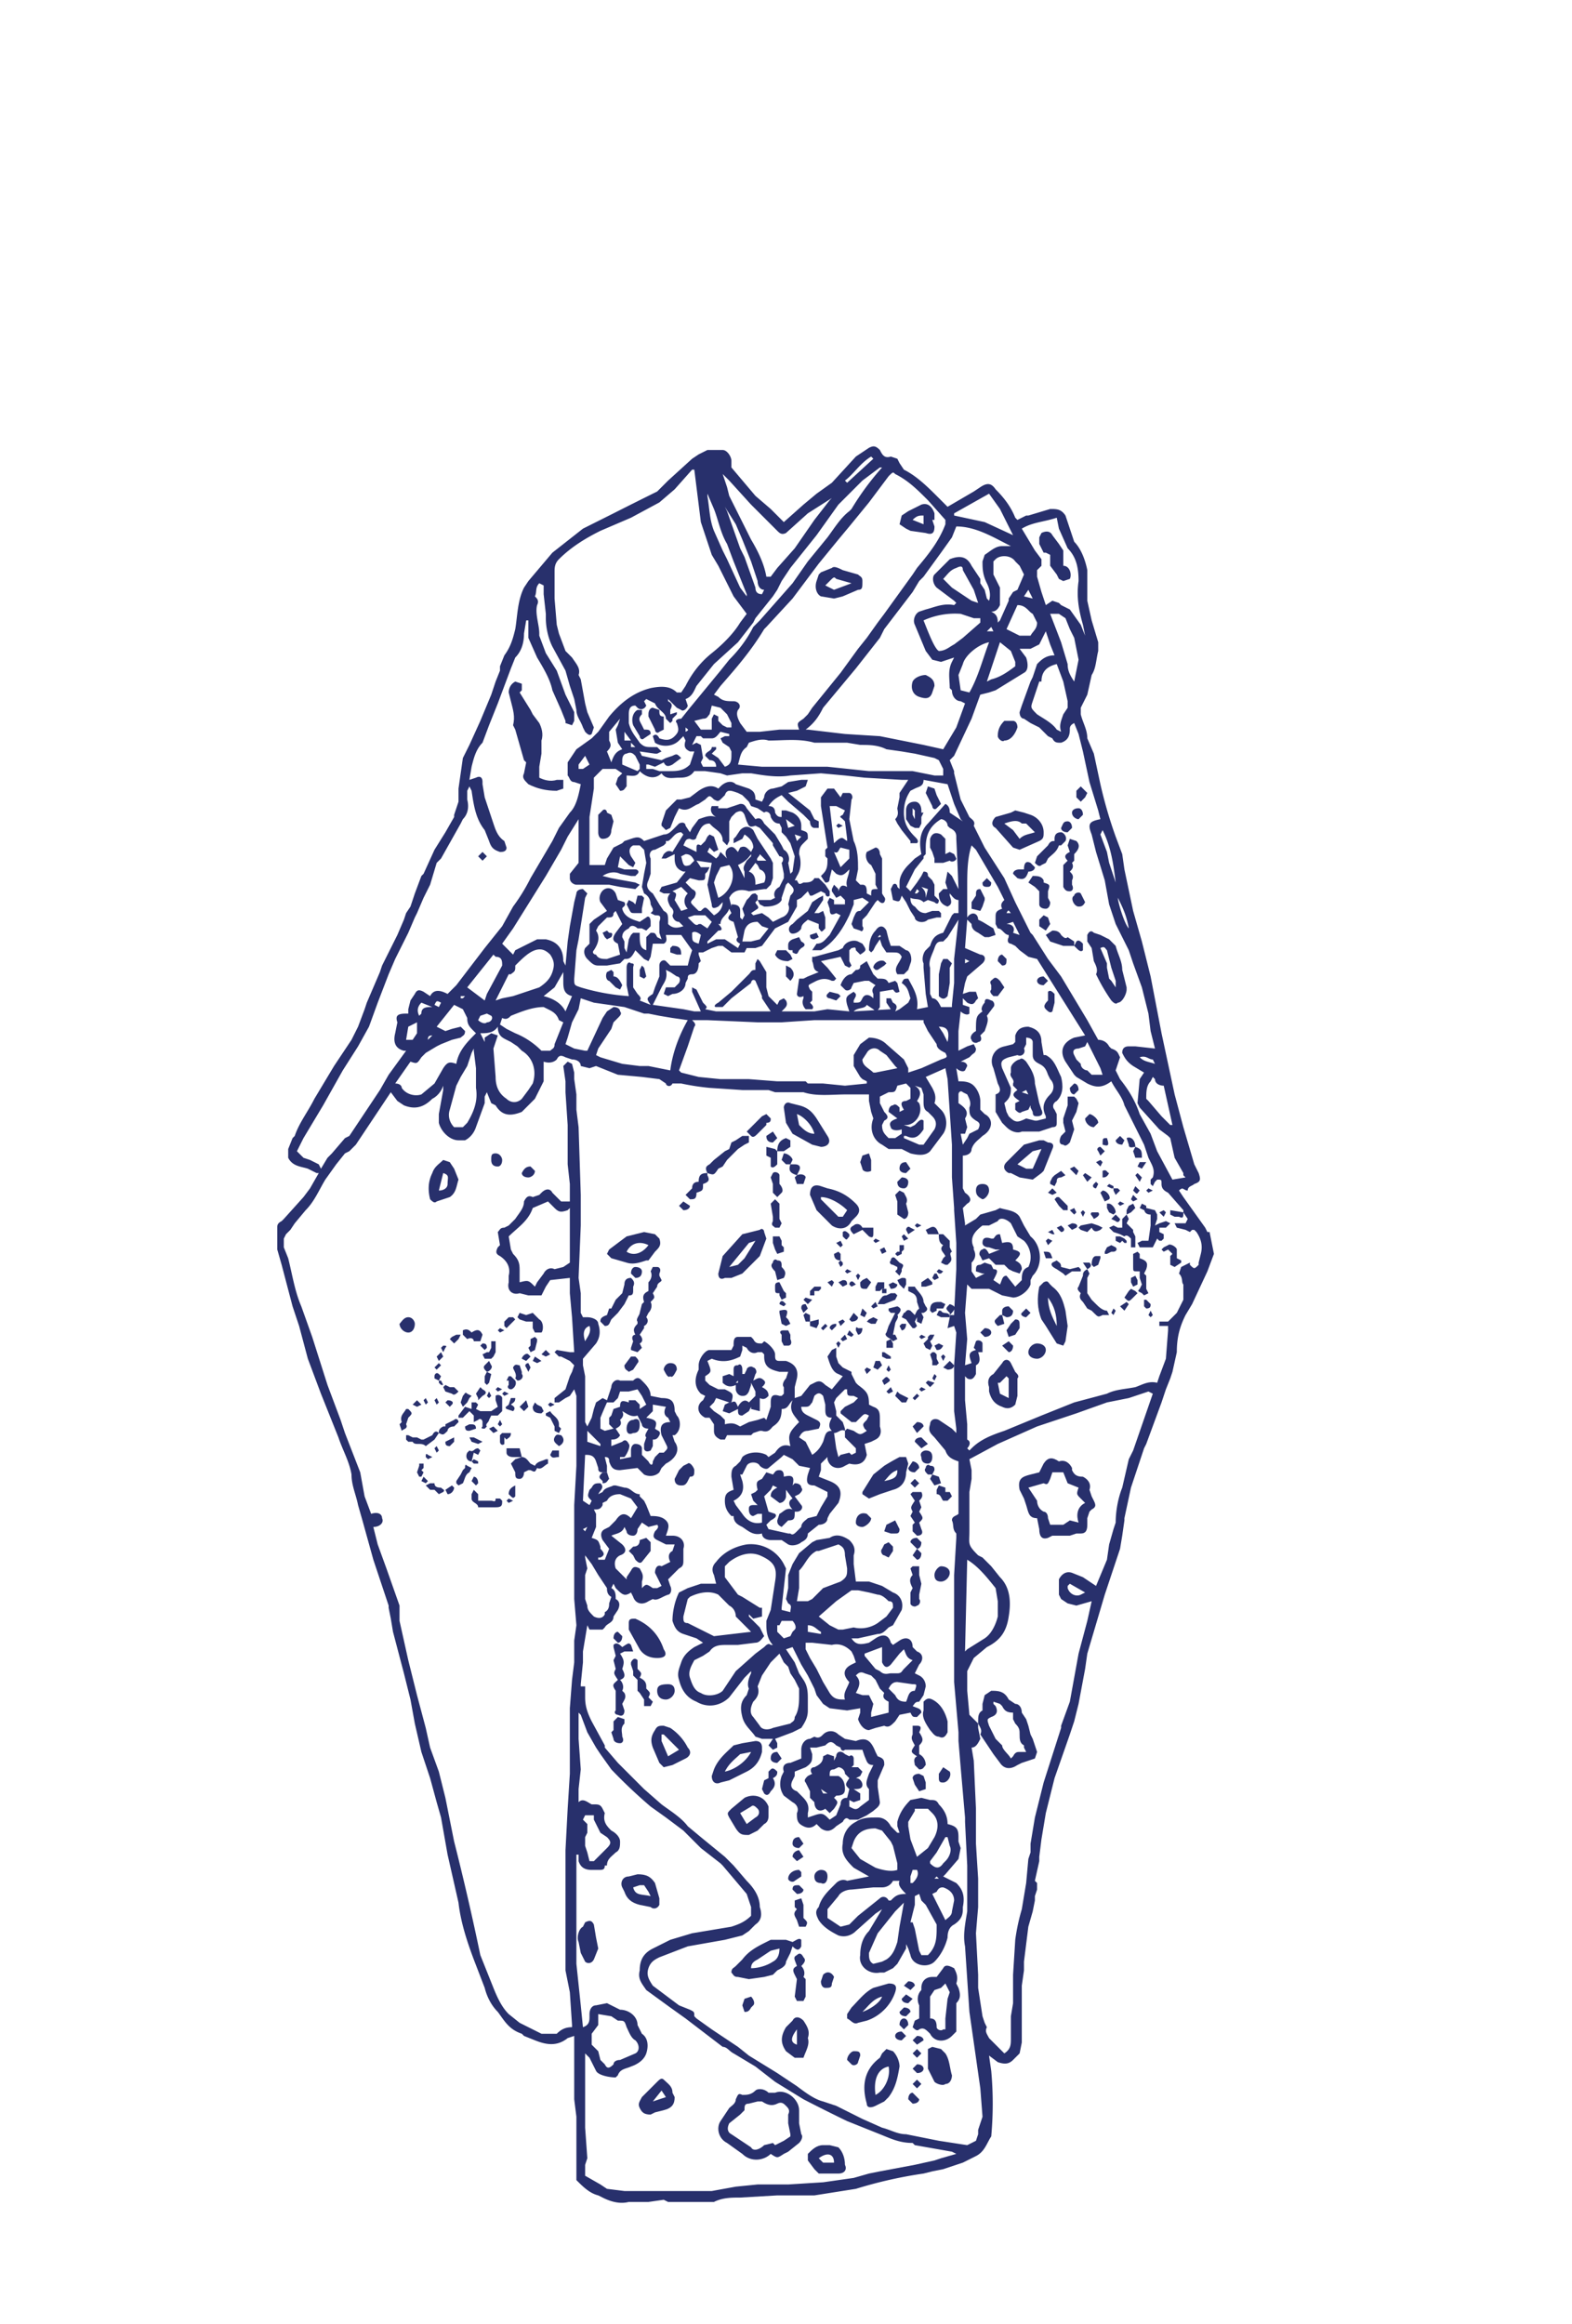 <svg xmlns="http://www.w3.org/2000/svg" fill="#28306c" viewBox="0 0 720 1064"><path d="M146 537h-1l-4-2c-3-1-7-1-9-5v-4l2-5 1-1c2-6 6-11 9-17l9-15 8-12 3-6 3-8 1-3 6-14 1-3 7-14 3-7 1-3 2-3 2-6 3-8 1-1 5-11 5-8 4-7v-1l2-6v-6l2-14 3-6 5-11 5-12 2-6 2-5v-2l2-5c3-4 4-8 5-12 1-6 1-13 4-19l2-3 11-13 14-11 10-5 4-2a2077 2077 0 0 1 20-10l5-5 11-10 3-2 4-2h7c2 0 4 3 4 5v3l11 13 7 6 4 4 2 2 9-8 6-5 7-5 11-12 6-4c2-1 3-1 5 1 1 2 2 4 5 3l3 1 1 2 2 3c6 3 11 8 16 13l4 4 12-7 3-2c3-2 5-2 7 1 4 4 7 8 9 13l1 1 4-2h1l10-3c3 0 5 0 7 3l2 6 2 6c3 3 5 8 6 13v14l2 9 3 10v4c-1 4-1 8-3 11l-2 9-3 6v3c1 4 3 7 3 11l3 7 3 14a208 208 0 0 0 7 24l3 8 1 7 4 19 4 14 4 16 5 26 3 14 3 14 4 15 5 17 2 4c1 3 1 4-2 5-1 1-3 1-3 3-2 0-2-2-4 0l2 3 10 14 1 2h1l2 10-3 8-7 15-3 5c-3 6-4 11-4 17l-2 9-1 3-2 5-2 6-7 19-1 2-3 9-3 9-3 14v1l-1 7-1 6-4 12-3 9-8 27-1 7-3 16-2 8-1 3-1 3-7 20-4 16-2 12-1 8v2l-2 9 1 1v3l-1 3v2l-1 5-2 7-2 16v4l-1 7v26l-1 5-2 2-1 1c-2 2-4 2-7 1l-4-3 1 7a165 165 0 0 1 0 30c-2 3-3 7-7 9l-6 3-9 3-5 1-4 1a203 203 0 0 0-31 7l-19 3h-17l-17 1c-4 0-8 0-12 2h-21l-2-1-7 1h-9c-4 1-8 0-12-2l-2-1c-4-1-7-4-10-7v-29l-1-8v-29l-3 1c-5 4-10 3-15 1l-5-2-1-1c-6-2-8-6-11-10-3-3-5-7-6-11l-5-13c-3-8-6-17-7-26l-5-22-3-17-2-7-3-11-4-12-3-13-2-11-3-12-5-19-1-6-1-5v-1l-7-21-5-18-2-7c-1-5-3-9-3-14-1-6-4-11-6-17l-4-10-4-10-6-16-4-15-3-9-5-19-2-7v-10c0-1 0-2 2-3l1-1 9-10 3-4 4-7zm195-135 2 1-2-1v-3c-1-2 0-3 1-5l2-2v-1c-2 3-4 4-6 5l3 6zm107 387v2l1 5c-1 2-2 4-4 4l1 6 1 22v16l1 16v13l-1 12 1 19v6l2 13 1 3 1 2c-1 2 0 3 1 5l4 4 3 3c3-2 3-4 3-7v-10l1-6v-13l1-16a93 93 0 0 1 3-14l2-12 1-11 1-3v-4l2-12 4-16 8-25v-1l4-11 2-11 2-11 4-15 2-9-7 2-4-1-3-2-1-2v-7c1-2 3-4 6-3l5 2 6 4 5-12 1-7 2-7 1-3c0-5 1-11 3-16l3-13 2-4 9-26-2-1-9 3-10 2-14 5-18 6-18 8-13 7 1 5v4l-1 6v18c0 6-1 6 4 11l2 1 4 4 4 5c5 5 5 12 4 18-1 7-4 11-10 14l-6 5-3 6v9l1 11 4 4zm94-234v-1l-7-8c-2-1-3-2-3-4s0-2-2-2l-1 1-1 2-1-1v-2l1-1c1-3 0-5-1-7l-1-2-2-6-9-18c-1-4-4-7-6-11-4 3-7 3-11 1l-5-3-1-1-4-6c-3-5-1-9 4-11l5-1-22-35-4-1-4-3-2-2-2-1c-1 0-2-1-1-3v-1c-2 0-3-3-5-3l-1-2v-3c0-2 0-3 3-4-1-2 0-3 1-4l-3-6-10-17-2-2c-2 6-2 13-2 19v14c2-3 5-2 5 1l2 1 5 3 1 3-3 1h-2l-3-2c-2-1-3-2-3-4l-2-2-1 13 7 3c2 0 3 2 1 4l-7 6-1 3-1 5 3-1h3l1 3-1 1c-1 2-2 2-4 1l-2-2v3l3 1v3c-1 1-3 0-4-1l-1 9v9l4-2 3-1 1 2c0 2-1 2-2 3l-1 1-2 1-2 1c2 0 3 1 3 2l-1 2c-1 1-3 0-4-1l1 6c2 0 5 0 7 2s3 5 3 7v4l2 2c4 2 4 7-1 10-2 2-4 3-5 6 0 2-2 3-4 3v15l1 2c3 2 3 4 1 5l-2 2 1 7v1l5-3 2-2 7-2 2-1c3 1 7 1 9 4l2 4 3 5c5 4 6 13 1 18l-1 2v2c-1 3-5 6-8 6l-5-1-6-3h-8l-2-2-1 13 1 12-1 12 3-1c-1-3-2-5 2-6l-1-1 1-3c1-1 3 0 3 1v4h-2c1 3 1 5-1 6v4c-1 2-2 3-4 2l-1-1v11l1 11v7c2 1 1 3 0 4l1 1 1-1c4-4 9-6 15-8l17-7 15-6 15-4c4-2 8-2 13-3 3-1 6-3 10-2l1-3 3-8 1-13v-2h-4v-2h4l4-4 1-2 2-4v-7c-1-1 0-3-2-5l1-3 4-2v1c2 2 2 2 4 0v-1l1-4c1-4 0-7-2-10l-1-1h-1l-1 1-2-1-4-1-1-2h5l1-2-2-3zm-107 48v-2c-2-2-2-2 0-4 3 1 3 2 0 5h2v-1l1-20v-12l-1-15v-1l-1-14v-15l-1-15-1-15-1-5-9 4 3 5c1 2 2 4 1 7l3 3c3 3 3 8 1 11l-6 8c-2 2-5 2-9 1l-4-2h-6l-3-2c-4-2-6-7-4-12l-1-3-1-5v-3h-10c-7 0-14 1-20-1h-13l-3-1h-12l-15-1a112 112 0 0 1-13-2h-4c-1 2-3 1-3 0l-3-2-8-1-11-1-10-4-3 1-4-1c0-2-2-3-4-3l-3-1c-2-1-3-1-4 1-1 1-3 2-6 1v9l-4 8-4 4-2 2c-5 2-9 2-12-3l-2-1-2-5-1 2v3l-4 11c-1 3-3 5-5 6h-3c-4 0-8-4-9-8v-4l2-11v-2c-1 3-3 5-5 6-4 4-8 5-13 3l-3-2-3-4-8 12-6 9-2 3-3 3-2 1-4 5-5 7c-3 5-5 10-9 14l-5 6-2 3-2 2-1 2v4l2 5c2 8 3 15 6 22l5 14 7 22 6 16 2 6 7 18 2 11 3 8c3-1 5 0 5 2 1 2-1 4-4 4l2 8 4 11 6 17v7l2 9 2 9 4 16 4 15 2 9 4 11 3 12 4 20a1221 1221 0 0 1 12 52l6 15c2 5 4 9 7 12l5 4 6 3 4 2h7c2-2 4-3 7-3v-1l-1-15-2-10v-55l1-19 1-16v-30l1-13 1-8v-10l1-7-1-12v-43l1-18v-32l-1-3-2 3-2 1-3 2h-2v-2l5-4 2-6 1-2 1-3-2-2-4-2h-1l-2-2 1-1 6 1h2l-1-16-1-11v-7l-9 1-2 3-2 4h-6l-4-1c-3 1-6-1-5-5v-3c1-4-1-7-4-9-2-1-2-2-1-4l1-1-1-6c1-1 1-2 3-2l2-1 3-3c2-3 4-5 4-8 1-2 2-3 4-2l3-1 1-1c2-2 4-2 5 0l4 4h4v-8l-1-9v-18l-1-15v-5l-1-7 2-2 2 1 1 4v3l1 7v7l1 8 1 31v14l-1 24 1 7v9l1 2h2c2 0 5 1 5 3 1 3 1 6-1 9l-6 7v3l1 5v21l1 2 2-4 1-4 1-3 3-2 2 1 2-6c0-2 2-4 4-3h6c2-2 3-1 4 0 2 2 4 4 4 7l5 1c4 0 6 1 6 6l1 2c2 2 2 7-1 9h-1l1 3c3 4 0 8-4 10l-2 2-1 2c-2 2-5 2-7 1l-3-3-8 1c-3 0-4-1-5-4 0-1 0-2-2-2l1 4v3h-2c-2 0-2-1-2-2l-1-3c-1-3-3-3-5-3l-1 21 3 2 1-2c-2-2-2-2-1-5l1-1c1-2 2-2 4-2 2 2 0 3-1 5l2-1c1-2 3-2 5-3h1l4 1c3 0 4 3 7 3v1l2 2 1 2 2 5c2 0 5 0 7 2s1 4 0 7h3c4 0 6 3 5 6v5c0 2 0 3-2 4l-5 5 1 3c1 2 0 4-1 4-3 1-5 3-7 2l-2 1c-3 2-6 1-7-2l-1-2c-3 2-4 1-7-2l-1-2-1 2c2 1 2 3 2 5 2 1 2 3 1 5l-2 3c0 3-3 3-4 5l-1 1h-6l-1-2-2 12v5l-1 10v1h2v5c0 4 1 7 3 11l6 11v1l6 7 4 4 8 8 8 7c4 3 9 6 12 10l6 5 11 9 4 4 6 7c3 3 6 7 6 12 1 3 1 6-2 8l-3 3-3 2-8 2-17 3-13 5c-2 1-4 2-5 5s0 5 2 8l12 9 5 2c2 1 2 1 2 3l1 1 7 5 12 8 5 4 13 8 9 6c4 3 8 6 12 7l6 2 12 6 9 4c4 1 7 3 11 3l15 3 13 2 4-2 1-3v-2l2-6-1-13-2-14-1-7-2-14-1-15-1-15c-1-5 0-10 1-16v-21l-1-20v-2l-2-23-1-12v-4l-2-23v-49l1-17v-2c-2-2-1-4-2-6 0-2 2-2 3-3v-24c-3-1-5-2-6-5l-5-6c-2-2-3-3-2-6 0-2 2-3 4-2l6 4 2 2v-2l-1-8v-21l1-15-1-3-3 1 1-5zM187 464v-2l1-4 2-3c1-2 2-2 4-1l3 2c2-4 6-2 8-1l4-4 13-17 8-10 5-9a86 86 0 0 0 8-13l10-17 3-6 5-7c3-3 4-8 5-13l-3-1c-2 0-2-2-3-3v-6l4-6 7-5 3-3 5-7c5-6 11-11 19-13 5-1 9-1 12 2h2l2-3c3-6 7-11 12-15s10-9 13-14l3-4-3-4-3-4-7-14-3-5-5-15-2-16-1-8h-1l-8 9-7 6-13 7-14 6c-6 3-13 7-19 13-2 2-2 4-2 6v12l1 12 1 4 3 8 3 3c2 3 4 5 3 8l1 2 2 11 1 4 3 7-1 3c-1 1-2 0-3-1l-1-2c-1-3-3-5-3-8l-1-5-2-6-2-7-6-11c-2-4-3-9-3-13v-2l-1-9v-4l-2-1c-2 2-1 4-2 6 1 1 2 2 1 4-1 4 1 9 1 13v1l3 8 5 8 4 11 4 8v4l-1 2-3-1v-1l-2-5-4-9c-1-5-4-10-7-15l-4-9v-8h-1l-1 6c0 4-1 8-4 11l-2 5-6 16-4 10-3 8c-3 3-4 7-5 11l-1 6 3-1c2-1 3 0 3 2v1l1 6 4 12c1 3 2 6 5 8l1 3c0 2-2 2-3 2-3-1-4-2-5-5l-2-5c-4-5-5-11-6-18l-1-2-1 2v4c1 4 0 7-2 9l-1 2-9 16-2 2-3 10-3 6-3 7-1 2-3 7-6 12-3 7-5 13-4 11-5 9-7 11-9 16-9 15-1 2-2 4 3 3 3 1 2 1 2 1 1 2 3-5 2-2 6-7 2-1 2-3 12-18 4-7 8-11h-1c-4-1-5-4-4-8l1-5c-1-3 0-4 4-4h1zm78 385h-1v50l2 19 1 10c3-1 3-3 3-5v-1c0-2 1-4 3-4l5-1 4 2 2 1c4 0 8 3 8 7l2 4c3 2 3 6 2 9s-4 5-7 6c-2 1-5 1-6 4l-1 1c-3 0-8-1-9-3l-3-6-2-2v34l1 14-1 3v5l7 4 3 2 8 1h40l11-2 10-1h14l16-1 14-2 7-2 5-1 16-3 9-2 3-1 7-2-2-1-17-3-1-1c-6 0-10-2-15-4l-10-4-5-2a836 836 0 0 1-20-10l-13-8-9-7-10-6c-2-1-3-3-5-3l-17-13-7-5-11-8c-2-3-4-5-3-9 0-5 2-8 6-10l8-4 10-3 18-3c3-1 6-2 9-5v-4l-2-6-11-13-1-1-9-7-8-8-8-6-7-5a242 242 0 0 1-18-17l-5-7-2-3-4-7-3-8-1-1v12l1 14-1 9v6c2-2 4 0 6 1h1c2 0 3 0 4 2l1 2c-1 4 1 6 3 8 2 1 4 3 4 5s0 4-2 5c-2 2-4 3-4 6h-1c0 2-1 2-3 2h-3c-3 0-5-1-6-4v-3zm5-453h7l1-3 3-5 4-2 1-1 3-1c3-1 4-1 6 1l9-3c2 0 3-1 5-3l2-2c2-1 3 0 3 1l2 3 1-2 3-4c3-1 5-2 8-1-2-1-3-3-2-5h3v1h4l6-2c1 0 2 0 3 2l4 5c2-1 3 0 4 2l5 5 3 5 1 2c2 1 3 4 2 6l1 5 1-1 1-7-2-6-2-3-2-2v-2l-1-2c-2 0-3-1-4-3 0-2-2-3-3-2l-3-2-3-1-1-2-3-3-2-1c-3-1-5-2-6 1l-1 1c-2 2-2 2-4 1-2-2-2-2-4 0l-3 2c-3 1-5 4-9 2l-2 4-2 5-2 1-2-2v-1l2-6 5-5h2l4-1 4-3c3-2 6-3 9-1l1-1c2-2 5-3 7-1l6 2c2 1 3 2 3 5l3 1 1-2c0-2 2-4 4-4l4-1 3-2 6-1h3l-1 3-4 2-4 1 10 8 2 4 2 1v3h-2c-1 0-2-1-2-3l-3-3-7-6-3-3c-2 1-4 2-6 5 2 0 3 1 3 3 1 2 2 2 3 2v-3h2l3 1c2 1 4 3 4 6v2c3 1 3 1 3 4l-2 2c-1 1-2 2-2 5 1 3 1 7-1 10l-1 2h1c1 2 1 2 3 1 2 0 4 0 5-2h2l3 3 2 3v2c-1 1-2 0-2-1l-2-1-4 2h-1l-1-2-3 3-2 1v3l-4 7-4 2-2 1-6 8-3 1h-4l-1 2h-6l-4-3h-2l-3 1-4 2h-2v1l1 3-1 1c0 3-1 5-3 5s-2 1-2 2l-1 2c0 3-3 5-6 5l-2 1-2-1 1-3h4l2-2c1-2 0-3-1-3l-3-2-2-1c1 4-1 6-2 8l-4 8 7 1 7 1 5 1h3l-4-9v-2l2 1 1 2 2 4c2 2 2 2 1 3l5 1h25l-4-6v-1l-3-7c-1-1-2 0-2 1l-9 7-4 4h-3c-1 0-1-1 1-2l6-5 8-8c1-1 1-2 3-2v-3l1-2 1 1 3 5v7l1 4 4 4 1-2 2-1 1 1c1 2 0 3-1 4l-1 1h15l6-1 10 1-1-3c-1-4 0-4 3-6l1 1v1l-1 2v1c3 0 3 0 4-2s3-2 5 0v-2c-1-2 0-3 1-4l-3-2h-2l-5 1-1 2c0 1-2 2-3 1l-2-2c1-3 3-5 5-5l2-2c2 0 2-1 2-2l3-2 2 4 1 2 2 2c3 0 4 0 5 2l3-1 1 1 1 4c-2 1-2 0-3-1l-6 1v7c-1 2-2 2-3 1l-3-2c-1 2-4 1-6 3l17-1-2-3v-2h2l1 2c2 1 2 2 1 4l2-1 4-3 1-2c-1-3-1-5-4-7 1-2 1-2 3-2 2 4 5 8 4 14l5-1-1-6-1-12v-2c-1-2 0-5 1-6l2-2c1-3 2-5 6-6l4-8 1-1h2v-6c-2 0-3-2-4-3v1c1 3 1 4-1 5-3-1-4-3-4-6l2-2h2l-1-3 1-5 2 2 2 4 1 2a1862 1862 0 0 0-1-23v-1c0-2-1-3-3-4l-1-1c0-2-2-3-3-3-5 3-7 7-7 13v3l-1 1v1l-4 5-4 8 2 2 3-4 2-3 1-2c2 0 2 1 2 2l2 2 1 2v5l1 1 1 1c0 2-1 2-2 1l-3-1-2 1c-2-2-4-1-6-2 0 1 0 3 2 4 1 1 2 3 5 3l3-1h3l1 1v2h-2l-4 1c-2 2-6 1-6-1l-2-3-2-4-2-3c-1 3-1 3-4 2l-1-5 1-2c1-1 2 0 2 1l1 1v-3c0-3 2-6 4-8l3-3 3-2c-1-5-1-10 3-14l8-9c2 1 2 3 2 4l6 4-1-1-3-7-3-9-11-2c0 3-2 3-4 4l-2 1c-2 3-3 6-3 10 0 5 2 8 5 11 1 1 2 2 1 3h-3v-1l-4-5-2-3-1-2c2-2 1-4 1-5l1-5v-2l2-3 2-3h-3l-17-1-9-1-11-1-14 1c-6 1-12 0-18-1h-4l-7 1-3-1-7-1h-5c-2 3-5 3-7 3-3 0-6 1-8-2-3 3-7 2-10-1-1 3-4 2-6 2v5c-1 1-1 2-3 2l-2-3 1-3 2-2-3-2h-6l-4 4v5l-2 13v22zm259 84-2-8-1-8-3-12-4-11-2-6-3-6-3-6-2-6-1-3-2-11-4-13-2-8c-2-5-1-6 4-7l-1-4-4-13-3-14-2-8-2-5c-2 1-2 2-2 3 0 3-1 5-4 6-2 0-3 0-4-2l-2-1-4-4-4-2-3-2c-1 0-2-1-2-3l1-3 4-11 1-2 2-6c2-2 4-4 8-4l-2-5-2-6-3 6-4 2h-5l3 4c1 3 1 6-1 7l-13 8-3 1-4 1-4 11-8 17-2 2 2 5v1l2 8 1 4 4 8c1 1 3 2 2 4l1 2 4 8 9 14 5 11 1 2 2 4 4 8 1 1 7 11 6 8 12 20 5 9c2 0 4 1 5 3l1 1c3 1 3 2 4 4l-2 6 2 4c4 5 7 10 9 16l5 9 3 8 7 13 6-1-1-1v-1l-4-7-2-9-1-1-4-3-9-10-1-2 1-11 2-3-5-3c-3-2-4-4-5-6 0-2 1-3 3-3h3l9 1zM366 334c-1-3-1-3 2-5l2-2 2-3 13-16 8-11 4-5 5-7 3-4 13-18 2-3c5-6 10-12 13-20v-2l-8-9c-5-5-9-9-15-12-1-1-1-1-3 1l-9 12-9 11-5 6-9 11-12 16-12 13-1 1c-6 10-13 18-20 26l-3 4 2 1c2 2 4 2 7 2 2 0 4 2 2 4-1 2 0 4 1 6l3 4h6l9-1h9zm72-58-1-1-8-6c-2-2-2-5-1-6l7-7c5-2 8-1 10 3l4 6v2l2 3 1 4 1 1c1-3 0-6-1-8-2-4-2-7-2-10l1-3c3-2 5-4 8-4h4c-8-4-16-9-25-9l-2 5-5 7-8 11-2 2-3 5-13 17-2 4-11 14-15 18c-2 4-4 7-8 10h1l17 2 16 1 5 1 10 2 5 1 9 2 6-10 4-11-2-1c-2 0-4-2-4-5l-1-1c0-4-1-8 1-12l1-2-6 2-4-1-3-4-5-12c-1-2 0-5 2-6l3-1c4-1 8-3 13-2l1-1zm-41 220v-1l-2-1-1-1-3-5v-5l3-5 4-3c3 0 6 1 8 3l8 7 2 4v2l6-2 9-4c3-1 3-1 2-3-2-1-4-2-4-4l-4-6-2-4v-1h-50l-15 1h-11l-23-1h-7c1 1 2 2 1 3l-3 9-4 11 1 1 8 2 10 1h13l13 1h13l1 1h7l10 1 10-1zm-80-61-5-7h-7c0 1 1 3-1 4h-5l-1 6-1 2-2-1-4-4c-2 4-3 4-5 4l-2 2-6 1h-4c-2 0-3-1-5-3-1-1-2-3-1-5l2-2v-9l2-2 6-4-3-4c-1-2 0-5 2-6s4 0 5 2l1 3 3 1c1 2-1 2-1 3 1 4 5 5 8 6l3-2c1-1 2 0 2 2v2l-2 2-2-1h-2c-1-1-3-2-4 0-2 1-3 2-3 4l1 2v3l1 2 1-6 1-2 1-1h3c0 5 0 7 3 8v-6l2-2c2 0 2 0 3 2l2 1-1-3v-5c1-3 0-3-2-3l-2-1 1-1v-1l-1-2c0-2-1-4-3-5l-1-3 1-6 1-5-1-6-2-2h-3c-2 1-2 3-1 5l2 3-1 2-2-1-1-1-3-3-1 5 3 1h5c1 0 2 1 1 2l-1 1h-2l-5-1c-2-1-5-1-8 1l4 1 11 2 2 1-2 2-7-1-5-1h-15c-1 0-3-1-3-3v-2l4-5v-20l-5 8-3 6-7 12-15 24-5 7 5 5 1-2 10-5h4c5 1 8 4 8 10l1 2 1-11 1-7 2-11 1-4c0-1 1-2 3-2l2 2-1 2-3 19-1 5-1 13c0 3 0 3 3 4a99 99 0 0 0 22 4l-1-5v-8c0-2 1-3 2-2 2 0 1 1 1 2v9l2 3c1 1 2 2 1 3l5 2c-2-3-2-3 1-5l1-3 2-5v-5c0-2 2-3 3-2l2 2h8l1-4 1-3zm-10 55c1-8 4-16 8-23l-7-1-6-1-5-1h-2l-9-3-14-2-6-2-1 5-3 6-2 7-1 3 4 2 5 1h1l7-15 2-3 3-2c2 0 3 1 3 2 1 1 0 2-1 3l-2 2-1 3-6 9-1 3 2 1 10 3 8 1h4l10 2zm125-135v-3l-2-4-2-1-9-2-6-1-7-1c-4-2-8-2-12-2l-6-1h-15c-7-2-14-1-21-1-3-1-6 0-9 1l-1 2c-3 2-3 5-4 8l11 1h30l19 2h20l10 2h4zm-28-141h-1l-8 6-11 11-10 14-12 15-4 6-2 4-2 3-8 10-1 2-7 9-11 10-8 10c-1 2-2 5-5 6l1 3c0 1-2 3-3 2l-2-1-4-4v1c2 1 2 2 1 4v2l3-1v1l-2 2v1l-1 1-1-1-1-1c0-3-4-4-5-7l-4-2-1 1 1 2c-1 2-3 2-4 1l-1-1c-2 0-3 1-3 4v4c1 4 3 6 5 9 2 2 3 2 6 2h2l2 2-2 1h-1l-7-1 1 2 9 2 2-1 3-1c2-1 2-1 4 1l-4 3c-2 1-3 1-4-1l-4 2-3-1h-1v2h3l3 1h4c4 0 7 0 10-3l2-6h-2c-2-1-3-2-2-5l-1-2-2 2c-3 3-8 3-11 1l-1-3c1-1 2-1 3 1 3 1 5 1 7-1s2-3 1-6c-1-1 0-2 2-2l4-5 14-17 4-5c4-4 8-9 11-15l3-3 15-17 7-10 9-11c3-4 6-9 10-12l1-1a125 125 0 0 1 14-19zM261 578v-25l-1 1c-3 1-4 1-6-1l-2-2-1-1-7 3c-2 6-7 9-11 13l1 6 1 2c3 3 3 5 3 8v5c4-1 4-1 7 2l1-2 3-4c1-2 3-3 5-2l4-1 3-2zm74-163v-1c3 0 4 1 4 3v3l1 1 1-2-1-3 2-4 1-1c1-1 1-2 3-2l1 1v2l-1 1c0 1 2 2 1 3l-3 2 1 1 4-1 3 2 2 2 4-2c3-1 4-4 3-6l1-4c2-2 2-3 0-5l-1-1-1 1-2 6v1c-1 2-4 3-7 3h-1l-2-1-1-2h6l2-1c-1-2 0-4 2-5l2-4v-2l-1-5c1-1 1-3-1-3l-3-5v-1l-6-7-2-1c-3 1-3 0-4-2l-1-3c-1-2-2-2-4-1l-2 2-1 2v9l-1 2-2-2c0-4-3-5-5-7l-1-1c-3 0-4 2-5 4l-1 2c0 1-1 2-3 1-2 0-2 1-3 3l6 3v-1c0-2 0-3 2-2l2-2 1-2 1-1 2 1 2 6-2 1-2-2-1 2 4 3 1-1 1-2 2 2 1 1c-1-2-1-4 1-5s3 1 4 2l1-2c2-1 3 0 4 1l1 1 1-2c0-2-1-4-4-6l-1 2-2 1-2 1v-2l1-1 2-3c2-2 4-2 6 0l2 4 2 3 4 6 1 2v7l-1 3-2 2h-1l-7 1c-3-1-7-1-9 3l1 4zm16-151h2l3-4 8-9 9-13 7-9 1-1-11 7-10 9c-2 1-3 0-4-1l-1-1-5-5-6-6-10-11-3-3 2 6 1 4 10 20c3 5 6 11 7 17zM209 487c1-6 5-10 9-14l-1-1c-2-2-3-3-3-6l-2-4-4-2-8 10 4 2 3-1 4-1 2 2c0 2-1 2-2 3l-4 1-5 2-2 1-5 3-2 2c-2 3-2 3-5 2l-7 10c2 0 3 1 3 2 2 3 6 4 9 3l6-5 4-7c2-3 3-3 6-2zm270-210 3-2 3 1 1 1 4 2 5 7 2 5-1-5c-2-7-3-13-2-20 0-6-1-11-5-15l-4-9-1-5c-6 2-11 2-16 5l6 10 3 4v3l-2 2v3l2 7 2 6zm-37 479 1-1 8-5c3-2 5-6 6-10v-7l-1-6c-4-5-8-10-13-13l-1 42zM220 473l2 4v-2l3-2 3 1-1 3-1 3 1 13c0 5 2 8 5 10 2 2 5 2 7 0l3-4 2-3c2-6 0-12-5-15l-2-2-3-2-2-1c-2-1-4-2-4-6-2 3-5 3-8 3zm74 224-2 3c0 2-1 3-2 3-2 0-3-1-3-2l-1-2c-1 3-4 3-6 4l5 4c2 2 2 4-1 5-2 1-3 3-2 6l2 2 3 3v-1l2-3c1-2 2-2 4-1 1 2 2 3 1 6v3c2-2 2-2 5 0h2l2-1-3-6c0-2 1-4 3-3l4-2c-1-2-1-4 1-5l1-3h-4l-4-2c-2-1-2-2-1-4 1-1 2-2 1-3l-4 1-3-2zm-64-231-1 3 3 2 4 2c5 2 9 5 12 8h4c1-1 2-1 2-3l2-5 2-5-2-1c-1-3-3-4-5-5l-2-1c-5 0-10 2-15 4-1 1-2 2-4 1zm235 123 3-3c0-2 0-5 3-6 2-4 1-9-2-12l-3-2-3-6c-2-2-5-3-6-1l-4 2h-3c-4 3-6 6-4 10v1c1 2 1 4-1 6v4l2 3 4-2h-1l-3-1c0-2 0-3 2-3l2-1 3 1 1 2c2 0 2 1 1 3l-1 2 3 2c1-2 1-4 3-4l4 5zM227 458l3-1 5-1 12-4c3-2 5-4 6-7s1-5-1-8c-2-2-4-3-7-2s-6 4-9 7v1c0 2-1 2-2 3h-1l-3 6-3 6zm44 478 3 3 1 4 2 2c1 2 2 2 4 0 0-1 1-2 3-2l7-3c2-1 2-4 0-6-2-1-3-4-4-6-1-3-1-3-4-3l-3-2-6-1v5l-3 4v5zm39-532 4-5h-1c-3-1-4-3-4-6v-2l-4 2h-2l1-2c1-1 2-2 4-1l5-8-1-1c-3 0-4 3-6 4h-1v1l-1 1-2 1-2 1c-2 0-3 2-2 4v7l-1 3c-1 2-1 4 2 6l3 5 2 3c2 1 2 2 2 5v1c2 2 4 2 7 1l-2-2c-2 0-3-2-3-3 1-2 0-3-1-4-1-2-2-4 0-6h-3l-2-1 1-2 7-2zm174-100c-4 1-7 3-7 8h-1l-3 9c-1 3-1 3 2 6 3 2 7 4 9 7l2 1c-1-3 0-5 1-8l2-3v-3l-2-9-3-8zM217 481v-1l-1 2-2 6-3 5-2 4-3 11c-1 3 0 6 2 8h4l2-2c3-5 5-10 4-16v-9l-1-8zm213-183c3 0 5-2 7-3l4-3 8-7v-2h-3l-6-2a35 35 0 0 0-17 3c2 5 5 13 7 14zM299 643v3l-3 3c5 1 5 2 4 5 1 1 3 1 2 3s-2 2-3 2v3l-1 2c-2 1-3 0-3-1v-2l1-3c-1-1 0-2 1-4-2 0-3-1-3-2l-1-2-1-2c-3 1-5-1-7-2 1 2 0 3-1 4 1 2 0 3-2 4l2 3c-1 2-3 2-4 2v3l5-2c1-1 2-1 3 1 1 1-1 5-2 6h-2v1l5-1v-3c0-2 1-3 2-3 2 0 3 1 3 2v3l3 3c1 2 2 2 2 0l1-2 2-2h2c2-2 2-2 1-4l-2-4c-1-4 0-6 4-6l-1-2c-2-1-2-3-1-5l-6-1zm140-222-5 8-2 2c-2 0-3 0-4 3s-3 6-2 9v12l1 2c2 0 3 2 4 4h5v-1l1-10v-11l1-9 1-9zM272 691l1 2v6l-2 5c3 1 3 1 4 4v1c2 2 2 3 0 4h-1v1h3l2-5-3-4c-1-2-1-4 1-5l2-1 3-3c2-3 4-4 7-1l3-5-3-4-5-2c-3 0-5 1-6 3l-2 1v1c-1 2-2 2-4 2zm182-411c2 1 3 2 3 5l1-1 4-9v-1l2-3 2-1 3-7-2-4-1-1-1-1c-2-3-7-3-9-1l-1 1v6l3 6v8c-1 2-2 3-4 3zm10-35-6-12-5-7-16 9v1l14 3 13 6zM280 731c-2-1-2-3-2-4l-2-3-2-3-3-5-3-4v1l1 5-1 3v11l1 3c0 2 1 3 3 5 2 1 4 1 5-1v-1c2-1 2-3 2-4l1-3zm2-314-1 1c0 2-1 2-3 2l-4 4-1 2c2 3 1 6-1 9-1 1 0 2 1 2 1 2 3 2 5 2l6-2-1-5c-2-1-3-2-1-5l3-4-3-6zm199-136 5 13 3 10c0 3 1 5 3 8l2-10-2-10-2-4-2-5-3-2h-4zm-28 13c-5 1-11 6-12 10l-2 5 1 7 4 1c4-7 6-15 9-23zM214 452l8 6 1-3 7-13c0-2 0-4-3-4l-1-1-12 15zm117-39-2 2c-2 1-3 1-3-1l-2-9 1-5 1-5-7-1 2 3h4l-1 2-1 1c0 3 0 3-3 3l-4-1-2 2 3 3c2 1 2 2 1 4-2 2-2 2 0 4l2 2h1c2-2 2-2 4 0l1 1 1 1c2-1 4-3 4-6zm1-62c3-1 3-3 3-6v-1l-1-2-3-2-1-2 2-1h2v-1l-4-1c-1 1-2 3-4 3h-4l-1-1h-2l-2 4 2-1 2 1 1 6-1 2 1 2h6c0-2-1-3-3-3l-2-2c0-2 3-2 3-4h2v1l-2 2 3 2 3 4zm79 146c-1 3-1 3-4 3l-4 2v3l2 4c2 2 2 3 0 4l-1 2c0 3 1 4 3 6h3l3-2v-2c-3 1-5 0-5-1-1-2 0-3 3-4l-4-3c0-2 1-3 2-3 1-1 2 0 3 1v2l2-1c-2-3-1-4 1-4l2-1v-5l-2-2-4 1zM270 852h2l2-2 4-4c2-2 2-3 0-5l-3-2-3-6v-2h-4l-1 2 2 2v4l-1 2v4l1 3 1 4zm191-564 4 2 2 1h5c1-2 3-3 3-6l-1-2-1-2c-2-1-3-4-7-4l-5 11zm67 205-1 2c-2 2-2 5-2 8l1 1 6 7 4 4h1l-4-18c-2 0-4-1-4-3l-1-1zm-76-181 2-1c4-1 7-3 11-6v-2l-2-5-5-4-6 18zm-128-86v1c1 6 1 11 3 16l4 9 2 4 6 13 3 4v-1l-6-15-3-8c-3-5-4-11-6-16l-3-7zm124 50-1-3-1-3-5-9c0-2-1-2-3-1-3 1-4 3-6 5l4 4 9 6 3 1zm-34 244v1l7 3h2l5-7c1-2 1-4-1-6l-2-2c-2-1-2-3-2-5v-3l-1-3-3-1c3 2 3 4 1 7l1 1c2 5-2 10-6 10h-1l3 1 2-1 1-1c1-1 2-2 3-1v4c-2 3-4 5-8 3h-1zm-3-31-1-1-4-5-3-2c-2-2-5-1-6 1l-2 3c0 3 3 4 5 6h1l10-2zm94 3-1-3-6-12-1 2-3 1c-2 0-3 1-2 3l1 2 2 2c0 2 2 3 3 3l2 2h5zM296 643l-2-4-2-3-4 1h-4l-1 3-2 2h-3a240 240 0 0 0-3 7v5l2 1 4-1-2-2v-3l1-1 1-3 3-1c0-3 1-3 4-2v-1h3l2 2v2l3-2zm43-211c-2-1-2-2-1-3l-2-7c-3-1-3-2-1-4l-1-2c-1 3-4 4-4 7h-1c2 2 2 3 0 3l-5 5v1l4-2h4l6 4 1-2zm11-162c-2 0-3-2-3-4l-3-9-4-10-3-7-5-8-1-2 2 4 6 17 2 4 5 14c0 2 1 3 3 3l1-2zm-21 141c5-2 9-10 5-15l-4 1-2 4-1 3 2 7zm6-78v-2l-2-4-3-3-4-1-1 4c-1 1-1 2-3 2l-4 1 3 4h5v-5l1-2 2 1v2l2 2 2 1h2zm106 191 2-3 1-2 4-2c1-2 1-3-1-4-3-2-3-3-3-6 1-2 0-4-1-6l-2-1c-1-1-2 0-2 1v4c3 2 5 4 3 7l1 4-1 3h-2l1 5zm-183-79-4 7-5 4c4 1 8 3 10 7l3-7c-4-1-4-4-4-7v-4zm82-14h4l4-1 4-5-3-1-2-2c-3 0-5 1-6 4l-1 5zm-56-102-5 6v4c1 2 1 3-1 5l2 5c1-3 2-5 5-6l-2-3-1-6 1-2 1-3zm1 21 7 3 1-1v-2l-2-4c-1-1-2-2-4-1-1 0-2 1-2 3v2zm58 49c3 1 3 4 3 6l4-1c1-2 1-5-2-6l-1-2-1-1-3 4zm-35 9c2 1 2 1 1 4l3 5 3-1c-2-2-2-5 0-7l-3-3-4 2zm203-4c-1-8-2-16-6-24l-1 2 3 8 1 5 3 9zm-188 15h-5l-3 1 2 2c1 1 2 2 3 1h1l3 2 2-3-3-3zm-132 49-4 2-1 6h3l2-3v-5zm306 261-7-4-1 1v1c1 3 4 4 6 3l2-1zm-222-67v-1l-3-3-3-3v5l6 2zm37-270c1 4 1 5 4 4l2-2c-1-2-2-3-4-3l-2 1zm-87 73-2-1-3 1-1 2c1 1 3 2 4 1 2 0 3-2 2-3zm162-245 1 1 12-11-1-1c-5 3-8 8-12 11zm-66 208c-1-1-3-2-4-1 0 4 0 4 3 5l1-4zm-53-82-3 4v2h2l3-2-2-4zm-76 119 1-1c0-2 1-3 4-3h1l-5-2c-2 2-2 4-1 6zm78 142c-3 1-3 4-2 7 1-2 3-4 2-7zm160-137 2 3 2 4c1-5 0-7-4-7zm37-42-3-6-3 1c3 0 4 2 3 4l3 1zm50-3c-1-6-3-10-5-14 0 2 3 12 5 14zm-156-46 3-1-4-3 1 4zm-13 12c0 1-2 2-1 3h4l-3-3zm121-118 4 1-2-4-2 3zm60 214-1-2c-2 0-3-2-6-1 2 2 4 2 7 3zM289 339l-3-4v4h3zm-87 120c-2-1-2-1-3 1l2 1 1-2zm162-77 1 3 2-2-3-1zm60 29 1-4-3-1c2 2 2 3 2 5zm31-122-1-2-2 2h3zm-13 152 2-1-2-1v2zm-163-28-1-3 1 3zm-10 286-2 1 1 1 1-2zm151-292-1 2h1l1-1-1-1zm-224 69 2-2c-2 0-2 1-2 2zm265-58h2c-1-1-1-2-2 0zm-172-76h2l-2-2v2zm-77 115 1-1h-2v1h1zm102-124v2c2-1 1-1 0-2zm232 253-1 1 1-1z"/><path d="M542 555c0 2 0 3-2 2h-2l-2-1v-2l6 1zM354 796h-5l-3-1c-2-3-5-5-6-9s-1-7 2-10l1-3c-1-2 0-5 1-7v-1l-3 3-7 9c-4 4-10 5-15 2-5-2-7-6-8-10-1-3 0-5 1-8s3-5 6-7l2-1 2-1-3-2-6-2c-3-1-4-3-5-6 0-4 1-9 3-13l4-2 6-2h7l-1-4c-1-2-1-4 1-6 3-4 8-7 14-8a17 17 0 0 1 17 9l1 2-1 9-1 9v1l4 1c0-2 1-3-1-4l-1-2 1-5v-6l2-5 3-5 6-5 2-1 6-1c3-2 6-1 9 1 2 2 3 4 2 7v4l1 8h6l6 2 5 3c3 1 5 4 4 8l-4 7-2 1c-2 2-3 3-5 3l-9 2h-3c2 3 4 3 8 2l3-2c3-2 6-2 7 2l1 1 3-2c3-2 6-1 6 3l1 1 1 1c3 1 3 4 1 6l-1 2-1 2 2 1c2 1 3 3 3 5l-1 4-2 3c-2 0-2 1-3 2 2 1 4 1 4 3l-2 2c-2 0-2 0-3-2l-5 1-2 3c-2 2-3 3-5 2l-4 1-3 1c-2 0-4-2-5-5l1-3v-2l-6 1-8-1-3-2-3-4-1-3-3-6-3-5-2-4-2-4-3 1 4 6 2 5 2 3c2 3 2 6 2 9v5c0 3-1 5-3 8l-4 2-8 3 1 2v2l-2 1-2-2 2-3zm-11-57v1l2 2 3 3 2 4c-1 1-2 3-4 3l-8 1h-5c-3 0-6 0-8 3l-3 2-4 2c-1 2-3 5-2 8s2 6 5 7c3 2 8 1 10-1l6-9 9-8 4-3c1-1 2-2 3-1h1c-2-2-3-5-3-9v-2l2-5 2-13c1-6 0-9-7-12-5-2-10 0-14 3l-2 2v5l6 8 2 1 8 5h1v4l-4 1-2-2zm14 18-4 4-4 6-2 5c1 3 0 5-2 7-1 2-2 5 0 7l3 4c1 2 4 2 6 1l8-2c1-1 2-1 2-3 2-3 2-7 2-10v-3l-2-4-2-3-1-3-2-2-2-4zm18-17 5 4 4 2h2l5-1c4 1 8 0 11-2l4-3 3-4c0-2 0-3-2-3-1-1-3-3-5-3l-4-1-5-1h-3l-7 5-8 7zm-48 9 17-2-7-7c0-2-1-4-3-5l-3-3-2-2c-4-2-9-1-13 1l-1 1-2 8c0 2 0 3 2 3l8 4 4 2zm57-42-9 3h-1c-4 2-5 6-8 9v8l-1 6h5l2-1 5-5 8-3c3-2 3-3 3-6l-1-6c0-3-1-4-3-5zm5 63c-3-3-3-6 1-8l2-1-1-3-1-2c-2-2-5-4-9-3l-9-1h-3v3l2 4 3 5 3 6 3 5c2 3 4 3 7 3-1-3 1-5 2-8zm18 14v-5c-2-1-3-2-2-4l-2-2-2-4-2-2-3-1c-2-1-3 0-4 1 3 3 1 6 0 8l3 1h3l2 4-1 4v2l8-2zm7-29-2 2-4 5c-2 2-3 1-4-1v-7l-8 3v1l5 6 2 1c2 2 4 1 5 1h3c2 0 2-1 3-2l4-4c-3-1-3-3-4-5zm-7 18 3 3c1 2 2 3 5 3 1-2 1-5 4-5 1-3 1-3-1-3l-7-1c-2 0-3 1-4 3zm-45-24 1-2 1-1c1-1 0-3-1-4h-5l-1 2h-1v3l3 3 3-1zm8-2 6 1v-1c-2-1-3-3-6-3v3z"/><path d="m381 636 5-6-2-1c-3-1-4-5-5-8l2-3 2-1v4l1 3 2 2 4 2v1l2 4 1 1c4 3 5 4 5 9l2 1c3 1 3 3 3 6v3c1 3 0 5-2 6l-2 1-3 1 1 5c-1 4-4 5-8 4l-2 1c-3 2-7 1-8-3v-1l-3 3v3l-1 3 5 2c5 2 6 5 4 10l-4 5-1 2c0 2-2 3-4 3l-5 4c0 2-1 3-3 4-1 1-4 2-6 1l-3-2h-5c-2 0-4-1-4-3-4 1-6-1-9-3-2-1-4-2-4-5h-1c-2-2-3-4-3-7s1-4 4-5l-1-6c0-2 0-4 2-5l2-2 1-2c2-2 7-3 11-1l1 1 3-2c2-3 4-4 7-3-1-5-1-6 4-11-2-3-5-5-3-10-2 2-2 4-5 4 0 4-1 6-4 8-1 1-2 3-5 2h-1l-3 1-1 1h-11l-1 2h-2c-2-1-3-2-3-4v-3l-2-3h-2c-4-2-4-6-1-8l1-2-2-1c-3-3-3-7-1-11v-2c0-3 3-7 5-7h10l1-2c0-2 0-4 2-4h6l1 1c1 2 2 2 4 2l1-1c2 1 5 4 5 6s0 3 2 3h3c3 1 6 3 5 8l-1 4v5l3-1 4-5 2-1c2-1 3-1 5 1l3 2zm6 19 1-1 3 1c3 2 3 2 6 0l-1-1c-1-2-1-2 1-4l1-2c-2-1-2-1-4 1l-2 2h-2l-5-4v-1l2-2 4-2 2-2-2-1c-3 0-3 0-3-3h-1l-4 4-1 2 1 4v2l3 3 1 3v1c-2-1-3 1-5 1l1 7 1 4 1-1 4-1 1 1 2-1v-2l-4-4-1-1v-3zm-52-13h-1l-6-2-1 2-2 2 2 2 3 2 2 2v2c4-1 5 0 7 1l4-2 4-1 3-1 1 1 2-6v-2c0-3 1-4 4-3h1l1-1v-3c-1-1 0-3 1-4l1-3h-4c-4-1-7-2-7-7v-1l-1-1h-2c-2 1-4 0-5-2l-2-1v2l-1 3c-4 2-8 3-13 1l-2 1c2 5 2 5-1 7v2l2 2 4 2h3c4 2 4 2 3 6zm26 54-1 1-2 2c-2-1-2-2-2-3l1-3c2-1 3-3 6-2-2-2-2-4 0-5l-3-4v3c0 1-1 3-3 3l-4-3c0-2 1-3 3-4l-2-1-1 2-3 3 2 7 3 1c1 1 0 2-2 3l-2 2 1 2 9 2h1c1 1 2 0 3-1l2-2c0-2 2-3 3-4l4-1 2-4 3-5v-2l-6-3c-3 0-4-1-3-5l1-3-5-1-3-3-4-2-1 1-6 5c-1 1-3 0-4-1-1-2-5-2-6 0l-2 4h-1l1 3c1 4 0 7-4 9l1 2 3 4c2 3 5 5 9 4v-4h-2l-2 1c-1 0-2-1-2-3 0-1 0-2 2-2h2l-2-2-1-3 2-1 1-1c-1-4 0-4 2-5l2-3 3 1c1-1 1-2 3-2s2 2 2 3c4-1 5 0 4 4l1-1c2 0 3 1 3 2 1 1 0 2-1 3l-2 1 3 4c1 1 0 3-2 3h-1c0 3 0 4-3 4zm11-30c3-2 4-4 5-6 1-3 1-5 4-5-2-2-1-4 0-6-3 0-3-2-3-4v-2l-1-4c-1-1-2-2-4 0l-1 3c-1 1-1 2-3 2h-2c0 2 1 3 3 4l4 2c2 1 2 2 1 4l-5 1c-2 0-3 1-4 3l3 2 3 6zM412 839l-1-3v-2c1-4 3-7 6-10l5-1 4 1c2 0 3 0 4 2 3 3 4 6 4 9 4 1 5 2 5 6v2l1 3-1 5-6 7-1 1 6 3c3 3 4 6 3 11v1c0 3-1 5-4 7-2 1-3 3-3 6-1 4-3 8-6 11s-10 2-11-3l-1-3-1-2v2l-4 7-2 2-4 2h-2c-5 1-10-3-9-8 0-4 1-8 4-11l6-10-3 2-9 8c-2 2-5 3-8 2-4-2-7-4-9-7-1-2-2-4 0-6 1-4 4-7 6-9l2-2c1-1 3-2 5-1l10-2-7-4c-3-3-6-6-5-11 0-4 2-8 6-10 3-2 6-2 10-2 3 0 5 2 6 4l3 3h1zm-3 22c-1 2-3 3-5 3h-4l-10 1c-2 0-5 1-6 3l-5 6v4l6 4 4-1 4-4 10-8c1-1 3-1 4 1h1c2-2 3-3 7-3-2-2-4-4-3-6h-3zm2-5v-3l-2-8-1-2-4-5-3-1c-4 0-8 1-10 6l-1 3 4 5 7 4c3 1 7 2 10 1zm3 15-4 4-8 10-4 9c0 2 0 4 2 5l4-1 2-1c3-2 4-5 5-8l1-7 2-11zm6-21 5-4 3-5c2-4 2-8-1-11l-2-2h-6v1l-3 5v2l1 6 3 8zm-3 30h1l1 3 2 10 1 2h3c4-4 4-8 4-13v-1l-5-9-2-2-1-3-2 1v4l-2 8zm16-1c1-1 3-2 3-4l1-5c0-3-2-5-5-6-1 0-2 0-3 2l-2 1 6 12zm-7-27v1c2 2 4 3 6 0l1-1c2-2 3-5 2-7l-1-4h-1l-4 7-3 4zm-8 4-1 3v3h1c2-2 3-4 2-6h-2zm12 4-1-1-1 1h2zM367 805v-4c0-3 2-5 4-5l2-1c2 1 3 0 4-1 2-2 5-2 7 0l3 2 5 1c5-2 7 0 9 5l1 2c3 1 3 2 3 4l-3 7v3l1 7c0 2-2 3-3 4l-3 2-4 2h-4c-1-1-2-1-3 1l-3 2c-2 2-4 3-7 1l-2-2c-2 2-4 2-6 1s-3-2-3-5v-1c1-2 0-4-2-5l-4-3c-2-3-2-6-1-9l1-2c-1-3 1-4 3-4l5-2zm13 8h4c2 1 3 3 3 6 0 2-1 3-4 3l-1 1c2 2 2 2 0 5l-2 2-2-2c-3 2-5 0-5-3l-2-2v-3l-2-4c-1-1 0-2 1-3l2-1c-1-1-1-3 1-3 2-1 4-2 4-5l2-1 3 1v2l1-2c0-2 2-3 4-1l2 1c1-1 2 0 2 1v3l-1 1h3l2 2-1 2-2 1c2 0 3 2 3 3 0 2-2 2-4 2l3 2v3l-3 1-2-1v3c2 1 3 2 5 0l4-3v-5c-2-2-1-4 0-7l2-4c-3 0-3-2-4-4l-1-3h-8c-1 1-2 0-2-1l-2-1c-2-2-3-2-5 0l-4 1h-3l1 3c0 3 0 4-3 6l-5 2v2l-1 2c-1 2-1 4 2 5l2 2c2 2 4 4 3 8v2l3-1c3-1 4-1 6 1l1 1 3-2 2-5c0-2 1-3 3-3l1-4c-2-2-2-2 0-5l-2-2c0-2-2-3-3-3l-2 1c-2 0-2 1-2 3zm-4 6 1 2h2l-3-2zM429 905l3-4c1-2 3-1 5 0 1 2 2 4 1 7l1 2c1 3 1 5-1 7v13l-2 2c-3 3-8 3-10-1-2-2-3-3-5-2-1 1-2 0-3-1l1-3 2-1v-6c-1-2-1-5 1-7v-1c0-3 2-5 5-5h2zm4 24v-5l1-9 1-3-2-4-2 2-3 1-2 3v10c2 0 3 1 3 4 0 1 2 2 3 1h1zM363 889c2-1 3-2 4-1v3c-1 2-2 2-4 0l-1 3-2 4c0 2-2 3-4 4l-2 2-4 1-7 1-5-1c-2 0-2-1-3-2 0-2 1-2 2-3l3-3c3-4 7-6 11-8l2-1h7l3 1zm-6 3-4 1-6 4c-2 1-3 2-3 4 3 0 7-1 10-3 2-1 3-3 3-6zM351 567l-3 8-8 8-5 2h-3c-2 1-3 0-3-2l2-8 9-10 8-2c1-1 2 0 2 1l1 3zm-17 13 4-1 3-3 5-8-3 1-9 11zM412 946c-1 6-2 10-5 14l-2 2-4 2c-2 1-4 1-4-1-2-7-2-15 6-21l1-2 2-2 3 1c2 2 3 5 3 7zm-11 13c4-2 7-8 6-13-5 1-7 6-6 13zM326 813l1-3c2-5 6-8 9-11l4-1 6-1c2 0 3 1 3 3v2c-1 4-3 7-7 9l-8 4-4 1c-2 1-4 0-4-3zm6-2c5-1 10-5 12-9l-5 1c-2 2-5 4-7 8zM371 547c0-4 2-5 5-4l3 1c5 1 9 3 13 7 2 2 2 4 0 6l-2 2c-2 4-6 4-9 2l-7-7-3-7zm17 7c-3-3-8-6-12-6v1l8 8h2l2-3zM376 525l-4-1-9-5-3-5-1-7c0-1 1-3 3-2l4 1c4 1 6 3 8 6l5 8c2 3 0 5-3 5zm-11-15 1 5c2 2 4 4 7 4-1-4-5-8-8-9zM407 908c3 0 4 1 3 4-2 6-7 11-13 13l-4 1c-2 1-3-1-5-2v-2l2-3c3-3 6-7 10-9l7-2zm-12 13c3-1 8-4 9-7-4 1-6 4-9 7zM295 564l5 1 2 2c1 3 0 4-2 6l-3 4h-1c-3 1-6 2-9 1l-7-2-2-2 1-2 8-6 4-1 4-1zm2 6c-4-2-8-1-10 3 3 2 7 1 10-3zM395 684v-1l5-8 5-4a108 108 0 0 1 7-4h3l1 3-1 4c0 4-2 7-6 8l-6 2-5 2-3-2zm16-11c-3 1-4 3-6 5 5-1 6-2 6-5zM304 790l3 1c3 2 6 5 8 9 2 2 1 4-1 5l-6 3-4 1-2-2-3-7c-1-3-1-5 1-8 1-2 2-2 4-2zm0 4h-1v3l3 7 5-3-7-7zM352 831c0 1 0 3-2 4l-3 3-4 2c-3 0-4 0-6-3l-3-5c-1-2-1-2 1-4l6-5c4-2 9-1 11 4v4zm-10 4 4-3c2-1 2-3 1-4s-2-2-3-1l-5 3 3 5zM301 759c-3 0-6-1-8-4l-5-9v-3c0-2 1-2 3-2 7 3 11 8 13 14 2 3 0 4-3 4zm-3-6-4-4 4 4zM210 540c-1 3-1 6-4 8l-6 2c-1 1-2 0-3-1-1-4-1-8 1-12 1-3 3-4 5-6l3 1 2 3 2 5zm-7-3-2 8c2 0 4-1 4-3 0-3 1-4-2-5zM297 591v-4c1-1 2-3 1-5l1-2h2c1 0 2 1 1 3v1l1 2c0 1-2 1-2 3l-2 3c1 2 1 2-1 4 1 2 0 4-1 5l-1 2c1 1 1 3-1 4v1l-2 3c1 1 2 3 0 4l1 2-2 2-3-1v-1l1-3c-1-2 0-3 1-3-1-2-1-3 1-5v-1c-1-1 1-3 1-4l1-4 1-1c-1-3 0-4 2-5zM370 933c1 3-1 6-2 9h-4l-4-3c-2-3-3-6 0-11l3-3c1-2 3-2 5 0 2 3 3 5 2 8zm-5-4c-3 4-3 6 0 7v-7zM285 754c3-2 3-2 4-1l1 3h-4l-2 1c2 3 2 4 1 7 1 2 2 4-1 5 1 1 2 3 1 5l1 1c1 2 0 3-1 5l1 3c0 2-1 3-3 2-1 0-2-1-1-2v-9c-2-3-1-3 1-5-2-3-2-3-1-5l-1-4 1-2-1-4v-1c1-1 2-1 4 1zM436 950c0 2-1 4-3 4-1 1-4 0-5-1l-3-6v-9l2-1 4 1 2 2c2 3 2 7 3 10zM423 783v-4c1-1 2-2 4-1 4 2 6 6 7 10v5c-1 2-2 3-4 2-2 0-3-2-4-3-2-3-4-6-3-9zM324 537c-1-2-1-3 1-4l2-2 5-4 2-1 1-3 2-1 3-2h3v3l-2 1-3 2-2 2-3 3-2 3-2 1c-2 3-2 3-5 2zM278 602l1-3h1l2-4 3-3 1-4c0-2 1-3 3-3 1 1 2 2 1 4v2c0 2-1 2-2 2l-2 4-3 4-3 3c-1 2-1 3-3 3l-2-2c0-1 0-2 3-3zM216 645v-3h2l1 1-1 2 2 1h5l3-2-1-3v-2c1-1 3 0 3 1v6l-2 2h-3l-1 2c0 1-2 2-1 3l-1 1c-1 0-2 0-1-1v-2c0-1-1-2-2-1l-2 1v-3l-2-2-2 2-1 1h-2v-1l3-4 3 1zM365 900c-1-3-2-4 0-5 1-1 2-1 3 1 1 1 1 2-1 4 1 1 2 3 1 5l1 1v8l-1 2h-3l-1-2 1-8-1-2c-1-2-1-3 1-4z"/><path d="m295 778-2-3-1-1v-5l-2-2v-2l-1-3v-1c1-2 2-2 3-1v4c2 2 2 2 1 4 2 1 3 2 3 4v1c2 2 2 2 1 4l2 2-1 2h-3v-3zM422 601l1 2-1 3-2-1v-2l-1 2 1 2-1 1h-1a83 83 0 0 1-3-4l-2-1 1-2c1 0 1-2 3-1l2 2 1-2 1-1-1-3c0-1 0-3-2-4l-2-1v-2h3c1 2 4 4 4 7l1 2c1 1 1 2-1 3h-1zM421 799v4c2 1 3 3 3 5-1 1-1 2-3 2l-2-2c0-1-1-3 1-4-3-2-3-2-1-5-1-2-2-3-1-5v-4h2c2 0 2 1 1 3 2 3 2 4 0 6zM421 697l1 3c1 2 0 3-2 3l-2-2v-3l1-1-2-3 1-2c-1-2-1-2 1-5l-2-3 1-1h4c1 2 0 3-1 4l1 3-1 2c2 3 2 3 0 5zM239 667c2 0 3 2 4 3l2 1c1-2 3-2 5-3h1v2c-2 1-3 3-5 2-1 2-1 2-3 1h-1l-2 1c0 2-1 3-2 3-2 0-2-1-2-3l-1-2-1-2 2-2 3-1zM418 727c-1-2-2-4 0-6l-1-3 1-1h3v4l1 4-1 5v2c1 1 0 3-1 3-1 1-3 0-3-1v-5l1-2zM309 677l2-4 2-2 2-1c1-1 3 2 3 3 0 2 0 3-2 3l-1 2c-1 2-2 2-3 2-2 0-3-1-3-3zM351 515l-3 3-1 1c-1 1-2 2-3 1l-2-2 2-2 2-2 1-1 2-2 2-1 2 2c0 1 0 2-2 2v1zM368 874v4c2 2 2 2 1 4h-3l-1-3c-1-2-2-3 0-5l-1-1v-3l3-1 1 3v2zM324 537v1c1 2 1 3-2 4 0 3 0 3-3 4 0 3-1 3-3 3l-2-2 3-3c0-2 1-3 3-3 0-3 1-4 4-4zM357 558l1 2-1 2h-2c-1-1-2-1-1-3v-2l-1-6 2-2 2 2v7zM408 613c-2-1-3-2-2-3l1-3 3-6h-2l-1-1v-1l4-1c2 1 2 2 0 4 1 1-1 3-1 4l-1 5h1l1 2-2 1-1-1zM244 605h-3l-3-1-1-1 1-2 3 1 3-1 3 3c2 1 2 5 1 6h-3l-1-2v-3zM280 793l1-1v-4l2-2 3 1v2c-2 2-1 4-1 6 1 2 0 3-1 3-2 0-3-1-3-2l-1-3zM433 575c-1-2-3-3-1-5-2-1-2-3-2-5h2l3 3v3l1 2c-2 1 1 3-1 5l-1 1h-1l-2-1 1-2 1-1zM415 551l1 4c0 2-1 3-2 3l-3-2v-6l-1-3 2-2 2 1c1 2 2 3 1 5zM219 687h6c1 0 2 1 2-1h2l1 1c0 2 0 3-3 3h-8c0-2-3-2-3-4v-2l1-2 2 2v3zM354 814c2 3 0 5-1 6-1 2-2 2-3 1l-1-2 1-4 2-1v-3l1-1c1-1 2 0 3 1 0 1 0 2-2 3zM357 542c1 1 2 3 1 4l-2 2-2-2v-4l-1-3 1-2c1-1 3 0 3 1v4zM306 771c2 0 3 1 3 3s-2 4-4 4c-3 0-4-2-4-4s1-3 5-3zM201 656l-2 3-4 3c-2-2-5 0-6-2h-2l-1-1v-2h1l2 1h2l2 1h1l4-2c1-2 2-2 3-1zM394 532l1-3 3-1 1 3v5c-2 1-4 0-4-1l-1-3zM355 582c-2-2-2-3-1-4 0-1 1-2 2-1 2 0 2 1 2 3 2 2 2 3 1 5l-3 1-1-4zM356 527v6c-1 1-2 2-3 1v-4l-2-1v-4l4 1 1 1zM431 724c-2 0-3-1-3-3s2-4 3-4c2 0 4 1 4 3s-2 4-4 4zM421 812l2 1 1 3v3l-3 1-2-3-1-3c0-1 1-2 3-2zM391 565c-2-2-2-3 0-4 1-1 3-1 4 1h5v2c0 2 0 3-2 2l-3-3-4 2zM408 702l-3-1 1-3 4-2 2 4c0 2-1 2-2 2h-2zM187 610c-2 0-4-2-4-4 1-1 2-3 4-3s3 2 3 3c0 2-1 4-3 4zM212 609c2-1 3 0 4 1 3-2 4-1 5 1l-1 3h-3c0-1-1-2-3-1l-2-2v-2zM286 625l3-4h2c1 1 2 2 1 3l-2 3-2 1c-1-1-2-1-2-3zM358 614v-3c-1-1-1-2 1-2h2l1 2v2c1 2 0 3-1 3h-2l-1-2zM395 699c-2 0-3-1-3-2 0-3 2-5 5-4l2 2c0 2-3 4-4 4zM187 649l-1 3c1 2-1 2-2 3l-1-3 1-1c-1-3 1-4 2-6h1c2 2 2 2 0 4zM358 570l1 1v2l-3 1-1-2-1-3v-3h3l1 2v2zM433 683h2l1 2-2 2h-2c-1-1-1-3-3-3v-2l1-2 3 1v2zM376 907l1-3c2-2 4-1 5 1l-1 3c0 2-1 2-3 2-1 0-2-1-2-3zM340 918l1-3 3-1c1 1 2 3 1 4l-1 1c-1 2-2 2-3 2l-1-3zM376 856c2 0 3 1 3 3s-1 4-3 3c-2 0-3-1-3-3s2-3 3-3zM216 672l-1 2c-2 1-2 3-3 5l-2 1-1-1v-1l2-3 1-2 1-1c0-1 0-2 1-1l2 1zM388 943c0-2 2-4 3-4 2 0 3 0 3 2l-1 3c0 1-2 2-3 1l-2-2zM228 534c-2 0-3-1-3-3s0-3 2-3 3 2 3 3c0 2-1 3-2 3zM430 813v-1l2-3 3 2c1 2-1 5-3 5-1 0-2 0-2-2v-1zM254 653l-2-4-2-1v-1l2-1c1 2 4 3 4 6v1l1 1-1 2-2-1v-2zM409 710l-2 3-2-1c-1 0-2-2-1-3l1-2 2-1 2 2v2zM310 627c-1 2-2 4-3 3-1 1-2-1-3-3 0-1 1-3 3-3s3 1 3 3zM356 527c0-3 1-5 4-6l2 1v3l-3 2h-3zM366 856l1 1v2l-3 2c-1 1-3 0-3-1 0-2 2-4 5-4zM357 600c4-1 4 0 3 3l1 1 1 2-2 1-2-1-1-5v-1zM406 593l2-1h2l1 1-1 2-5 2h-3l1-2c1-1 1-2 3-2zM411 580l-2-1c-1 0-2-1-1-2 0-1 1-2 2-1l1 1 1 1c2 1 2 1 1 3v1l-1 2-2-2 1-1v-1zM201 656c0-1 0-2 2-3h1v-1l4-2c1-1 2 0 2 1l-2 2c-2 0-3 1-3 2-2 2-2 2-4 1zM239 667h-4c-2 0-3-1-3-2v-2h6l1 4zM239 537c1-2 2-3 4-3l2 2c0 2-2 3-3 3-2 0-3-1-3-2zM224 619l1-2v-3h2v5l-1 2-1 1h-3l-1-2 2-1h1zM357 592c-2 0-2 0-2-3 0-1 0-2 2-2l2 4 1 1v2l-2 1-1-2v-1zM427 667c0 2-1 3-2 3-2 0-3-1-3-3-1-2 1-3 2-3 2 0 3 1 3 3zM422 658l3 3-3 2-3-3c0-1 1-2 3-2zM429 599v1l-2 1-1-1c0-3 1-4 4-4h1l2 1-1 2h-3zM232 659l-1-1v3c-1 1-2 0-2-1v-3l1-1h4c0 2-1 2-2 3zM235 626c1-2 2-1 3-1l1 3v1c1 1 0 3-2 3l-1-1c1-2-1-4-1-5zM199 682h-2l-2-2 2-1h2c0 2 2 2 3 2 1 1 2 1 1 2l-2 1-2-2zM422 706c0 2-1 3-2 3l-3-3c0-1 1-2 3-2l2 2zM365 538c2-1 4 0 4 1l-1 3h-3l-1-3 1-1zM427 675l3 1 1 3-3 1-2-3 1-2zM418 958l3 3c0 1-1 2-3 2l-2-2c0-2 1-3 2-3zM416 541c0 2-1 3-2 3-2 0-3-1-3-3l2-2c2 0 3 1 3 2zM216 669c-2 0-3-2-2-4l1-1c2 1 2-1 4-1l1 1-1 2-2-1-1 4zM362 533h-2l-2-2 1-3c2 0 4 2 4 3l-1 2zM430 565h-5l-1-2 2-1c2-1 3 0 4 3zM256 662c-1-1-3-2-2-4s2-1 3-1c2 2 1 4-1 5zM358 805l-2 2c-2 0-3-1-3-2 0-2 1-3 3-3l2 3zM396 590c-2 0-2-1-2-3l1-1 2-1 2 2-2 3h-1zM434 627l-2-1 3-3 2 2c0 1-1 2-3 2zM363 850c0-2 2-3 3-3l2 3-3 2-2-2zM426 614l1 2-1 2-2-1-1-2 2-2v-1l1-1h2l-1 2-1 1zM233 632h-1l1-2h1l2 2c1 2-1 4-2 4s-2-1-1-2v-2zM411 637l1 1 4 2-1 2h-2l-2-2-1-1 1-2zM246 613v1l-1 4-2 1-1-2 1-1v-3l2-1 1 1zM236 604l-4 4-1-1v-2l2-2h2l1 1zM422 940l-2 2-2-2 2-2 2 2zM365 538c-3-1-4-2-3-5h2c2 0 3 1 2 3l-1 2zM368 844l-2 2c-2 0-3-1-3-2 0-2 1-3 3-3l2 3zM418 915l-2 2c-2 0-3-1-3-2l2-2 3 2zM417 921l-2 2c-2 0-3-1-3-2l2-2c2 0 3 1 3 2zM423 934l-3 2-2-2 2-2c2 0 3 1 3 2zM423 947c0 1-1 2-3 2l-2-2 2-2c2 0 3 1 3 2zM316 552c0 1-1 2-3 2l-2-2 2-2 3 2zM366 863l2 2c0 1-1 2-3 2l-2-2c0-2 1-2 3-2zM420 709l2 2c0 2-1 3-2 3l-2-2 2-3zM291 580c2 0 3 1 3 2 0 2-1 3-3 3l-2-2c0-2 1-3 2-3zM421 672l-2 2c-2 0-3-1-3-2l2-3c1 0 3 1 3 3zM420 952l2 2-2 2-2-2 2-2zM415 932l-2 2c-2 0-3-1-3-2s1-2 3-2l2 2zM234 643c2 1 2 2 1 3l-3-1c-1-1 0-1 1-2l1-3h2c0 2-1 2-2 3zM276 678l-1-1c-1-1 0-2 1-3h2l1 3c-1 1-1 2-3 2v-1c-1 0 0 0 0 0zM204 634l2 1h2l2 2c-1 1-2 2-3 1l-3-1-1-2 1-1zM423 653l-3 3-2-3 2-2c2 0 3 1 3 2zM216 639l-1 1-1 2-2 2-1-2 1-3c1-1 1-2 2-1l2 1zM416 927l-2 2-2-2c0-2 1-3 2-3s2 1 2 3zM248 647c-3 0-4-1-4-3l1-2 1 1 2 1 1 2-1 1zM416 907c2 0 3 1 3 2l-2 2-3-2 2-2zM419 677l2 2-2 2-2-2 2-2zM415 537c-2 0-3-1-3-2 0-2 1-3 3-3l2 3-2 2zM354 523c-2 0-3-1-3-3l3-2 2 3-2 2zM429 620v2l1 2-1 1h-2v-2l-1-3 1-1h1l1 1zM373 591v2h-2v-2l2-2h3v1l-1 1h-2zM427 675h-2c-1-1-2-2-1-3 0-1 1-2 2-1 2 0 2 1 2 2l-1 2zM415 587v1l-1 2-2-2-1-2 2-1c2 0 2 0 2 2zM233 684c0-2 1-3 3-4v5c-1 1-1 1-3-1zM283 747l2 2c0 2-1 3-2 3l-2-2c0-2 1-3 2-3zM427 587v1l-3 1h-2v-2l3-2 2 2zM435 603h-4l-2-1 1-2h1c1 2 4 0 4 3zM404 590l-1 1h-2v-2l1-2h3v3h-1zM222 631v-1l1-2 2 1-1 4-1 1-1-1v-2zM220 635l1 1c2 1 2 2 0 3l-2 2v-1l-1-2 2-3zM193 673l1 1-1 2h-1l-1-2 1-3v-1h2v2l-1 1zM256 664v3c-2 0-3 1-4-1l1-2h3zM206 662c-2 0-2-1-2-2l4-2v2l-2 2zM242 644l-2 2-2-2 3-3 1 3z"/><path d="m408 613 1 2v2h-3v-3l2-1zM221 660l-2 1-3-1-1-2h2l2 1 2 1zM371 605l4-1v2l-1 2-3-1v-2zM224 623l1 2c1 1-1 3-2 3-1-1-2-2-1-3l2-2zM208 615l-2-2 1-1 2-1h2l-1 2-2 2zM400 603l2 1-1 2h-2l-2-1 1-1 2-1zM208 681c0 1-1 3-3 3l-1-2 3-2 1 1zM404 625l-2 2-2-1 1-3h2l1 2zM215 652c2 0 3 0 3 2l-3 1c-1 0-2 0-2-2l2-1zM390 605l-1-1 2-3 2 2c0 1-1 2-3 2zM408 622h-2l-2-1v-2h1l3 2v1zM217 676c1 0 2 1 2 3l-1 1-2-2 1-2zM383 606v1l-2 2-1-1c0-1 1-2 3-2zM371 605h-2l-1-3 1-1 2 1v3zM226 653l2 2-2 1-2-2 2-1zM386 564c1-1 2 0 3 1v1c-1 1-1 2-2 1l-1-1v-2zM404 632c2-2 2-2 3-1s1 1-2 3l-1-2zM243 621l-2 2-2-1c0-1 2-3 3-2l1 1zM385 577c-2 0-3-1-3-3l2-1 1 1v3zM223 617l-1 1-2-2 1-1c1 0 2 0 2 2zM408 590l-1-2 2-1 2 1c0 1-1 2-3 2zM388 588l-2 1-2-2 2-1c1 0 2 0 2 2zM202 619l1 2-2 2-1-2 2-2zM387 605l-2 2-1-2 2-1 1 1zM370 599l-2 2-1-2c0-1 0-2 2-2l1 2zM205 641c2 0 3 1 2 2l-1 1-2-2 1-1zM252 620l-2 1-2-1 2-2 2 2zM415 606c0 2-1 3-2 3l-1-2 1-1h2zM421 639l-2 2-1-1 2-2 1 1zM201 624l1 1-2 2-1-1 2-2zM419 563l-3 2-1-2c0-1 1-2 2-1l2 1zM412 573v-3h2v2l-1 1h-1zM390 612l-2-1 1-2 2 2-1 1zM395 608c0 2-1 3-2 3l-1-2c0-1 0-2 1-1h2zM432 616c-1 2-2 2-3 2l-1-2 2-1 2 1zM406 573l-2 1-1-2 2-1 1 2zM384 617l-1-2 1-1 1 1-1 2zM201 632l-2-1v-1c0-1 1-2 2-1l1 1-1 2zM198 667l-2 1-1-1c0-1 0-2 1-1l2 1zM193 643l-2 1-2-1 2-2 2 2zM428 633l-2 2-2-2 1-1 3 1zM248 623l-2 1-2-1 1-2 3 2zM395 599l2 2-1 2-2-1 1-3zM381 589l-2-2 2-1 1 1-1 2zM216 669l1-1 2 1v1h-2l-1-1zM195 643l-1-2 1-1 1 2-1 1zM200 640l1 2-1 1-1-2 1-1zM385 577l1 1v1l-1 1-1-2 1-1zM430 583l-1-1 1-1 2 1-1 1h-1zM235 687l-2 1-1-1 1-1 2 1zM428 629l1 1-1 2-1-1 1-2zM393 583l1 1-1 2-1-2 1-1zM432 623l-1-2 1-1 1 1-1 2zM392 588l-2 1-1-1c0-1 1-2 2-1l1 1zM422 561l-2 1-1-1 1-1 2 1zM201 632h1l1 2h-1l-1-1v-1zM407 625l1 2-1 1-1-1 1-2zM379 607l-2 2-1-1 2-2 1 1zM416 567l-2 1-1-2 1-1 2 2zM408 635l1 2-2 1-1-1 2-2zM412 573h1v1l-2 1-1-1 1-1h1zM230 636l-2 1-1-1 1-1 2 1zM399 627l-2 2-1-2 1-1 2 1zM404 590h2v2h-2v-2zM424 636l-2 1-1-1 1-1 2 1zM233 638l-2 1-1-1 1-1 2 1zM254 643l-2 1-1-1 1-1 2 1zM429 583l1 2-2 1-1-1 1-2h1c1 0 0 0 0 0zM372 595l-2 2-2-2 1-1 3 1zM242 628l-1-2c-1-1 0-2 1-2l1 2-1 2zM229 653l-1-1 1-2 1 2-1 1zM194 676l2 2-1 1-2-1 1-2zM231 609l-2 1-1-1 1-1 2 1zM200 662l1 2-1 1-1-2 1-1zM387 611l1 2-2 1-1-1 2-2zM403 568l-2 1-1-1 1-1 2 1zM360 597l-1 1-2-1c0-1 1-2 2-1l1 1zM203 619l-1-2 1-1c1 0 2 0 1 1l-1 2zM424 612l-2 1-1-1 1-1 2 1zM401 596l1 2-2 1-1-1 2-2zM224 637l1 2-1 1-1-1 1-2zM390 582l-2 1-1-1 1-1 2 1zM386 570l-1 1-2-2 2-1 1 2zM238 317l5 8 1 2 3 4c1 2 2 5 1 8v6l-1 6v5c2 1 5 2 8 1h3v4l-3 1c-5 0-9-1-13-3-2-2-3-3-2-5l1-5-1-1-4-14-1-2c1-4 0-7-1-11l-1-4c0-2 1-4 3-5l3 1v3l-1 1zM223 392l-2 2-2-2 2-2 2 2zM478 483h1c4 2 5 6 7 10 1 4 1 8-2 11-2 1-2 3-1 4l1 2v4c0 1 0 2-2 2l-6 2h-8c-2 1-5 0-7-2l-2-2-3-5v-8c3-1 2-3 1-5l-2-7c-2-4 0-9 5-10l4-1 1-1v-3c1-3 3-4 6-4 4 1 6 3 6 7l1 6zm-8-8v3l-1 2c1 2-1 4-3 3l-4 1c-3 1-4 2-3 5l4 9c0 2 0 4-2 6l-1 1 1 4 1 2c3 3 4 3 8 1l4 1h1l4-1v-1c-2-4-1-7 2-10 2-2 2-5 0-7l-1-2c-1-3-2-4-4-5s-3-2-3-4v-6c0-1-1-2-3-2zM489 607l-1 7-1 2-3-1-5-8-2-3c-2-5-2-10-1-15l2-2c2-1 2 0 3 1l1 1c4 3 5 7 6 11l1 7zm-9-13c0 5 2 9 4 13 0-5-1-9-4-13zM476 522h2l2 1c2 0 3 1 2 3l-4 10-1 1-4 3-6-1-4-2h-1c-2-1-3-3-1-5l5-5 3-3 7-2zm1 4-4 1-7 6 4 2h3l4-9zM466 635v4l-1 4c-2 2-4 2-6 1-3-1-5-3-6-7v-2c-1-3 0-5 2-6l4-5c1-2 3-2 4 0l2 4c1 1 2 2 1 3v4zm-4 5v-9l-1-1-3 3h-1l1 5 4 2zM488 518l-1-4v-2l2-6v-4h3l1 1 1 2-1 4-2 4 1 4-1 3-1 3c-1 1-2 2-3 1-2 0-2-2-1-4l2-2zM525 553l4 1 1 2v2l-1 3 2-1 3-1 2 1-2 2h-3v2l2 1v2l-1 1h-1l-1-1-2 4h-6l-1-2 2-1h3l1-7v-5c-2 0-3-1-3-3h1zM498 581l-2-3h3c1 1 1 2-1 3l1 2-1 2v7l2 3 2 2c1 1 3 3 5 3l1 2h-3c-2 1-2 1-4-1l-1-1-2-1-2-3c-1-1-2-2-1-4-1-1-2-2-1-3l2-5c0-1 0-2 2-3zM447 472c0-6 0-7 3-9-1-1 0-3 1-4 0-2 1-2 3-1 1 0 2 2 1 3l-3 4c1 2 0 4-1 7l-2 2c1 2 0 3-1 3-1 1-3 0-3-1-1-1 0-3 2-4zM524 583l1 1v6l1 2-2 1-1-1c-2-1-2-1-1-2l1-2-1-3v-3h-1c-2 0-2 0-2-2v-6l2-1 1 1v2c3 1 4 2 3 5l-1 2zM514 562v-4l2-2 1 2-1 2 3 3v1l1 2v5h-2v-4c-1-1-2-2-3-1l-2-1-3-1-2-2 2-1 2 1h2zM479 618c0 2-2 4-4 4s-4-1-4-3 2-4 4-4 4 1 4 3zM451 411v1l-1 3-1 2-4-1v-3l2-3c0-2 0-3 2-3l2 4zM486 580l4 1 4-1 1 1v1h-4l-3 2-1-1-3-2c-2-1-3-2-2-3l2-1c1 1 2 1 2 3zM539 576l2 1v1l-3 2-2-1v-4l1-1-2-2-2 1-1-1 1-1 2-1c1-1 4 1 4 2v4zM480 458v-4c1-1 2 0 3 1v4l-1 4c-1 1-2 0-3-1s-1-2 1-4zM460 452l-3 4h-2c-1-1-2-2-1-3v-2c-1-2 0-2 1-3s2 0 3 1l2 3zM523 530h-3l-1-3 1-2c-1 0-3 1-3-1l-1-3c2-1 4 1 4 4 3 1 3 2 3 5zM467 607v1l-2 3-3 1-1-3 2-3 2-2c2 0 2 1 2 3zM447 545c0-2 1-3 3-3s3 1 3 3-2 4-3 4c-2-1-3-2-3-4zM500 562l-2 2-3-1-1-1 1-1 5-1 3 1 2 1-1 1c-2 1-3 1-4-1zM499 510c1 0 4 2 4 4l-2 2c-2 0-4-2-4-4l2-2zM484 548h1l2 2 2 2v2h-2l-2-2-2-3 1-1zM459 602l1 4-3 1c-1-1-2-2-1-3l2-2h1zM509 573l-2 1h-1v-1l1-2 2-1 2 1c1 1 0 2-1 2h-1zM462 619l-3-3 3-2 2 2c0 2-1 3-2 3zM488 538l-2 1c-2 0-2 1-2 2l-1 2-2-1v-1l1-2 1-1 3-2 2 2zM515 594l2-3 1-1 2 1 1 1-2 2c-2 2-2 2-4 0zM459 602v-2c0-1 1-2 3-2l2 2c0 2-1 3-3 3l-2-1zM454 404c0 2-1 2-2 2-2 0-2-1-2-2l2-2 2 2zM472 601l-2 2c-1 0-3-1-2-2l2-2 2 2zM494 499l-2 2c-1 0-2-1-2-3l2-2c1 0 2 1 2 3zM478 451c-2 0-3-1-3-2s1-2 3-2l2 2-2 2zM500 579c0-3 1-4 2-4h2v1l-1 3-2 1-1-1zM459 442l-2-2c0-2 1-3 2-3l2 2c0 2 0 3-2 3zM508 551c1 0 3 2 3 4l-1 1-2-1-1-2v-2h1zM454 610c0 1-1 2-3 2l-2-2 2-2c2 0 3 1 3 2z"/><path d="m514 568-1 1-2-1v-2h2l2 1 1 1v1h-1l-1-1zM520 553l-2 2-2 1v-2l1-2 2-1 1 2zM517 597l-2 3-2-2 3-2 1 1zM525 599l-1-1v-3h1l2 2c0 1 0 2-2 2zM505 545c2 0 4 3 3 4l-2 1-2-4 1-1zM491 563l-2-2 2-1c2 0 3 1 2 2l-2 1zM478 573c3 0 3 0 4 3h-3l-1-3zM521 586v2l-2 1-1-2v-2l2-1 1 2zM524 532h1l-2 3-2-1 1-2h2zM493 538l-3-3 2-1 2 2-1 2zM505 524c0-3 0-3 2-3 1 3 1 4-2 3zM497 537l3 2-2 2-2-3 1-1zM501 558c-1-2-2-2-1-3h3c1 1 0 2-2 3zM522 541l-2-3 1-1 2 2-1 2zM514 524c-2 0-3-1-3-2l2-2 2 2-1 2zM519 545l1-2 2 2c-1 1-1 2-2 1l-1-1zM508 537c-1 2-2 2-3 2v-3c2-1 2 1 3 1zM513 558c0 1-1 2-2 1l-2-1 2-2 2 2zM486 561l1 1c1 1 0 2-1 2l-2-2 2-1zM525 553l-1 1-2-1 1-2 2 1v1zM510 544h2l1 1-2 2-1-2v-1zM484 546l-2 1-2-1 2-2 2 2zM504 529l-1-2c-1-1 0-2 1-2l2 2-2 2zM519 547l2 2-2 1-1-1 1-2zM480 570l-1-2 1-1 2 1-2 2zM483 565h-1l-2-1 2-1 1 2zM515 551l-2 1-1-1 1-1 2 1zM510 602l-1-1 1-2 1 1-1 2zM510 544h-1l-2-1 1-1 2 1v1zM496 557l-1-2 1-1 1 1-1 2zM527 600l1 2-1 1-1-1 1-2zM533 557l-2-2 2-1 1 1-1 2zM492 553l1 2-1 1-2-2 2-1zM502 541l1 1-1 2c-1 0-2-1-1-2l1-1zM528 545l-2 1-1-1 1-1 2 1zM504 534l-2-2 2-1 1 1-1 2zM353 986c-3 3-9 4-13 0l-7-5c-4-2-5-7-3-10l4-6c1-1 3-2 3-4 1-2 1-3 3-2 2 0 4 0 6-2 1-1 4-1 6 1h3c5-2 11 3 11 8v6l1 5c1 1 0 3-1 4l-5 4-2 1c-3 2-3 2-6 0zm2-4 4-2 3-2v-1l-1-5v-4c1-2 0-3-1-4s-2-2-4-1-4 1-7-1h-2l-4 1c-2 0-2 1-2 3l-2 2-5 4c-1 2-1 4 1 5l9 6c1 2 4 1 6-1l4-1 1 1zM292 858c4 0 6 1 8 4l2 7v3c-1 2-3 2-4 1l-5-1c-4-1-6-3-7-6l-1-2c-1-2 0-5 3-5l4-1zm6 10-1-2-2-3h-2l-3 1c1 4 4 3 8 4zM381 995h-6l-2-2-3-4v-3c2-2 4-4 7-4h3l4 1c2 2 3 5 3 8 1 2 0 4-3 4h-4 1zm1-5c0-4-3-5-7-2l2 2h5zM298 968c-3 0-4-1-5-3s0-3 1-5l7-7c1-1 2-2 3-1 2 2 4 3 4 6l1 2c0 3-1 5-5 6l-4 1-2 1zm5-11-4 5 6-2-2-3zM274 892l-2 5c-1 2-3 2-4 1l-2-4-1-5c-1-2 0-6 2-7l1-2c2-1 3-1 4 1l1 6 1 5zM475 695c-4 0-4-3-5-6l-1-3-2-4c-1-5 1-6 5-7l4-1 1-2 1-2c2-3 4-3 7-1 3-1 5 1 6 3v1c1 2 2 3 5 3 2 1 4 3 3 6l1 3 1 2c1 2 1 3-1 4l-1 1-1 3v3c0 3-1 4-3 4h-2l-3 1h-8l-2 1c-3 1-4-1-4-4l-1-5zm12-21h-5l-1 3c-1 2-1 3-3 2l-7 2 2 3 2 3c0 2 1 4 3 5 1 0 2 1 2 3l1 3h6l3-2 4 1c-1-3-1-7 3-9l-2-2c-2-2-2-2-1-5l-5-2-2-5zM448 789v-1c0-2 0-4 2-5v-3l1-4 3-2c3 0 6 0 8 4l3 2c2 0 3 2 3 4l2 3 1 3 1 4 1 2 2 6-1 3-6 2-2 1c-3 2-6 2-8-1l-3-4-4-6-2-3c1-2 0-3-1-5zm15 16 1-1c1-2 2-2 3-2h3l-1-2v-1c-2-1-2-3-2-5s0-3-2-5l-1-2v-3c-3 0-4-1-5-3l-1-1-3-1v1l1 1c1 2 1 4-2 5-2 1-2 1-1 4l1 2 2 4 3 3c0 2 3 4 4 6zM385 419l-2-1c-2 1-3 1-3-2l-1-3 1-2 2 1v2h5v-2l-2-2-2 1-2-3v-1l1-2 2 2v1c1-3 2-3 4-2-1-3 1-5 1-8l-1 1c-2 2-3 2-5 1l-2-2-1 4c0 2-1 2-2 2l-2-3 1-1c2-2 2-4 2-7l-1-1v-3l1-1-3-19v-4l3-4h3l3 4 1-2h3c1 0 2 2 1 3l-1 9 2 10c2 4 2 9 2 13l-1 5 2 2h1c2 0 2 2 2 4l2 1c0-3 0-3 3-3l-1-2v-5l-2-4c-2-1-3-4-2-6l4-2c1 0 2 1 2 3l1 2v16c1 2 2 2 1 4-1 1-2 0-3-1l-1 1-4 6-2 2v3c1 1 0 3-1 2l-3-1-1-2 1-3c1-2 1-3 3-3l4-4-3-2-4 1v2l-2 5-1 2c-3 6-7 11-12 14h-4l2-3c3 0 4-2 6-4l5-9zm3-34v-1l-1-8-1-1c-1-1-2-1 0-2l1-2-4-2h-3l2 17c4-4 4-2 6-1zm-6 5 3 7 4-4v-4l-4-1c-1 1-1 3-3 2zM376 440l3 3 4 5-1 1h-1c-4-2-7 0-9 1s-2 1-1 3l1 1v4l-1 1c1 1 2 2 1 3h-3c-1-1-2-3-1-5v-2 1c-2 1-3 0-3-1l1-7h2l2-1 5-2c-3-1-2-3-3-5v-2h1l11-3 2-1c1-3 5-4 7-3l2 1c2 3 2 3-1 5l-2-2c0-2-1-1-2-1l-1 1v5l1 2-1 1-2-1-2-4-9 2zM403 430l-2 3-1 2-1 1-1-1c0-4 1-7 3-9 2-3 4-2 5 0l1 4 1 3h4l3 2c2 0 3 4 2 6l-1 3-2 2h-3c-2-3 1-5 2-8-1-2-2-2-4-2h-3l-2-3-1-3zm0-2-1 1c1 0 2 0 1-1z"/><path d="m375 423-5-2c-1 1-3 2-3 4-1 2-4 3-5 2s-1-3 1-4l2-2 5-4 2-4 3-2 2-1v2l-4 6h2l2-1 1 3v5l-1 1c-1 1-1 0-2-1v-2zM433 391l2-1 2 1 1 2c0 1-2 2-3 1l-3 1h-4v-2l-1-3-1-2v-4c1-3 3-3 5-2l2 2v7zm-4-6v2-2zM274 377v-4l2-2c1-1 2 0 2 1l2 1 1 3-1 4c0 2-1 4-4 4-1 0-2-1-2-3v-4zM423 372l-1 2v3l-1 2h-2l-2-1-2-3v-4c0-3 2-4 4-4s3 2 3 4v1h1zm-4 3v-4l-1-1v3l1 2zM431 368l-2 2c-1 1-2 0-2-1l-1-2-1-2-1-2 1-3 3 1 1 3 2 4zM366 429l1 2c2 1 2 2 0 3l-1 1c-1 2-1 2-3 1v-1c-2 0-2 0-2-2 0-1 0-2 2-3l3-1zM361 440c-3 0-5-1-6-3l1-2h4l2 2 1 2-2 1zM362 449l-2-2v-5l2 1c2 2 2 4 0 6zM406 441l-1 1-3 2h-1l-1-1c0-2 3-4 5-3l1 1zM383 458l-3-1c-1 0-2-1-1-2l1-1 4 1 1 1-2 2zM373 430c-2 0-2-1-2-2l3-1 1 2-2 1zM516 453c0 2-2 6-4 6-1 1-2 0-3-1a85 85 0 0 1-6-10l-1-2c1-2 0-4-1-6l-1-6-2-3v-3c1-2 2-2 3-1l3 1 2 1 2 1 3 3c1 4 3 7 3 11l2 8v1zm-5-1v-3l-2-6-2-8c-1-1-1-2-3-1l3 7v2l1 5 1 1 2 3zM478 381c0 2 0 3-2 4l-9 4-3-1-8-9c-2-1-2-3 0-5l7-2 2-1 4 1 3 1c3 1 6 4 6 8zm-18-4 4 3 3 4c2-2 4-2 7-3l-4-4h-2c-2-2-5-1-8 0zM489 394c-2-2-1-3 1-4l-1-3 1-3 3 1c2 2 1 4-1 6v3l-1 1c1 2 0 3-1 4 1 1 2 2 1 4v2c1 2 0 3-1 3s-2 0-3-2v-10l2-2zM485 387c-1 3-3 4-5 6l-1 2-2 1c-1 1-2 0-3-1l1-3 5-5c1-2 2-2 3-2v-1c0-2 1-3 3-3 1 0 3 2 2 4l-2 2h-1zM476 408l-2-2-3-2 2-3c2 0 4 0 5 2v1c3 1 3 1 2 4v3l1 2c0 2-1 3-2 3-2 0-3-1-3-2v-6zM466 333c-1 3-3 6-6 6-1 1-3-1-3-2 0-3 1-5 3-7h4c1 0 2 1 2 3zM492 433h-5l-6-2-2-3 3-2c1 0 3 0 4 2 1 1 2 2 3 1l3 2v2zM469 398c0-3 1-4 3-3l2 2c0 1-1 2-3 2-1 3-2 4-5 3l-2-2c0-1 1-2 3-2h2zM476 422v-1l2-2 2 1 1 3-2 3-3-2v-2zM497 413c-1 2-2 2-3 2-2 0-4-4-2-5 0-1 2-2 3-1l2 4zM498 363l-1 2-2 2-2-2v-3l2-2 2 2 1 1zM496 373l-2 2c-1 0-3-1-3-3 0-1 1-2 3-2 1 0 2 1 2 3zM492 433l1-2c1-1 2 0 3 1v3c-1 1-2 0-3-1l-1-1zM489 381c-2 0-3-1-3-2 1-2 1-3 3-3 1 0 2 1 2 3l-2 2zM382 274l-6-1c-2-1-3-4-2-7l1-3 1-1 5-2c1-1 3 0 5 1l7 2c1 1 2 1 2 3 0 3 0 4-2 4l-7 3-4 1zm8-7-7-2c-1-1-1-1-3 1l-1 1-1 1 4 2 8-3zM427 238l1 3c0 3-1 4-4 3l-7-1-2-1-3-2 1-4 3-2 6-3c3-1 5 1 6 4v3h-1zm-4 2v-4c-2 0-3 0-5 2l5 2zM428 314l-1 3c-1 3-3 3-6 2s-4-4-3-7c1-2 4-3 6-3 2 1 4 2 4 5zM291 414l1-4h2l1 1-1 5v2h-3c-2 0-2 0-3-2l-1-2 1-2 2 1 1 1zM281 447c2 0 3 2 4 4l-1 2-2-1-3-3c-1 0-2-2-1-4l2-1 1 1v2zM293 445v-1l1-2 1 1 1 4-1 1-2-1v-2zM312 437h-2l-3-1v-2l1-1c3 0 4 1 4 4zM297 327c0-2 1-3 2-3l3 1c0 2 0 3 2 3v6l-2 1c-1 1-2 0-2-1l-3-6v-1zM295 334c2 0 3 0 3 2l-3 2c-1 1-2 0-2-1l-3-5c-1-3 0-6 2-7h2v2c-2 2-1 3 0 5l1 2zM487 259c3 0 4 4 3 6l-3 1-2-1-1-2-3-4v-5l-2-1h-1l-1-2-1-2v-3l1-2c2-1 4-1 5 1l3 4 2 3v7zM298 710l-4 5c-1 1-2 0-3-1l-1-2-2-2 2-2c2 0 3-1 3-3l3-1 2 2v4zM459 569c4-1 5 0 5 3 4 1 4 2 1 5 2 1 3 2 3 4l-1 2-3-1-2-1-2-2h-4l-3-3-3 1-1-2c-1-1 0-3 1-3 1-1 2 0 3 2l5-2h-2l-3-1c-2 0-3-1-3-2 0-2 1-3 4-2h1c1-1 1-2 3-2l1 4zM293 652c0 3-1 4-3 4-2 1-3 0-3-2s1-4 3-4c2-1 3 0 3 2zM436 441l-1 2v7l-1 6c-1 1-2 2-4 0v-10l1-5 1-2h2l2 2zM278 430l-1-1-1-2 2-1 1 1c1 0 2 0 1 2l-2 1zM335 642c2-1 2 0 3 2 1-2 3-4 5-2l3-3v-2l-2-4v1l-1 3c-1 2-2 2-3 2-2 0-3-2-3-3v-2c-2 1-4 1-6-1v-3l3-1 2 1v-3c0-2 1-2 2-2 1-1 2 0 2 2v2h1l1-2c0-1 2-2 3-1 1 0 2 2 1 3l-1 3c2-1 3-2 5 0 1 1 0 2-1 3 2 1 3 2 3 4-1 1-2 2-4 1v6l-4-1v-1l-1 2-3 2c-2 0-2-1-2-3l-4 2-3-1 1-3 2-1h1zm2-9h1v-1l-1 1zM472 506l-1 2-3 1c-1 1-2 0-3-1v-3l2-1c-3-2-4-3-1-5l-1-1-1-1v-1c1-2-2-3-1-5v-2c0-2 3-4 4-4 1-1 2 0 3 1 2 3 4 6 4 10l2 9 1 3c1 2 0 3-2 3-1 0-2 0-2-2l-1-2v-1zm-2-7-2 1 3 1-1-2zM386 378l-2 1-1-1 1-1 2 1z"/></svg>